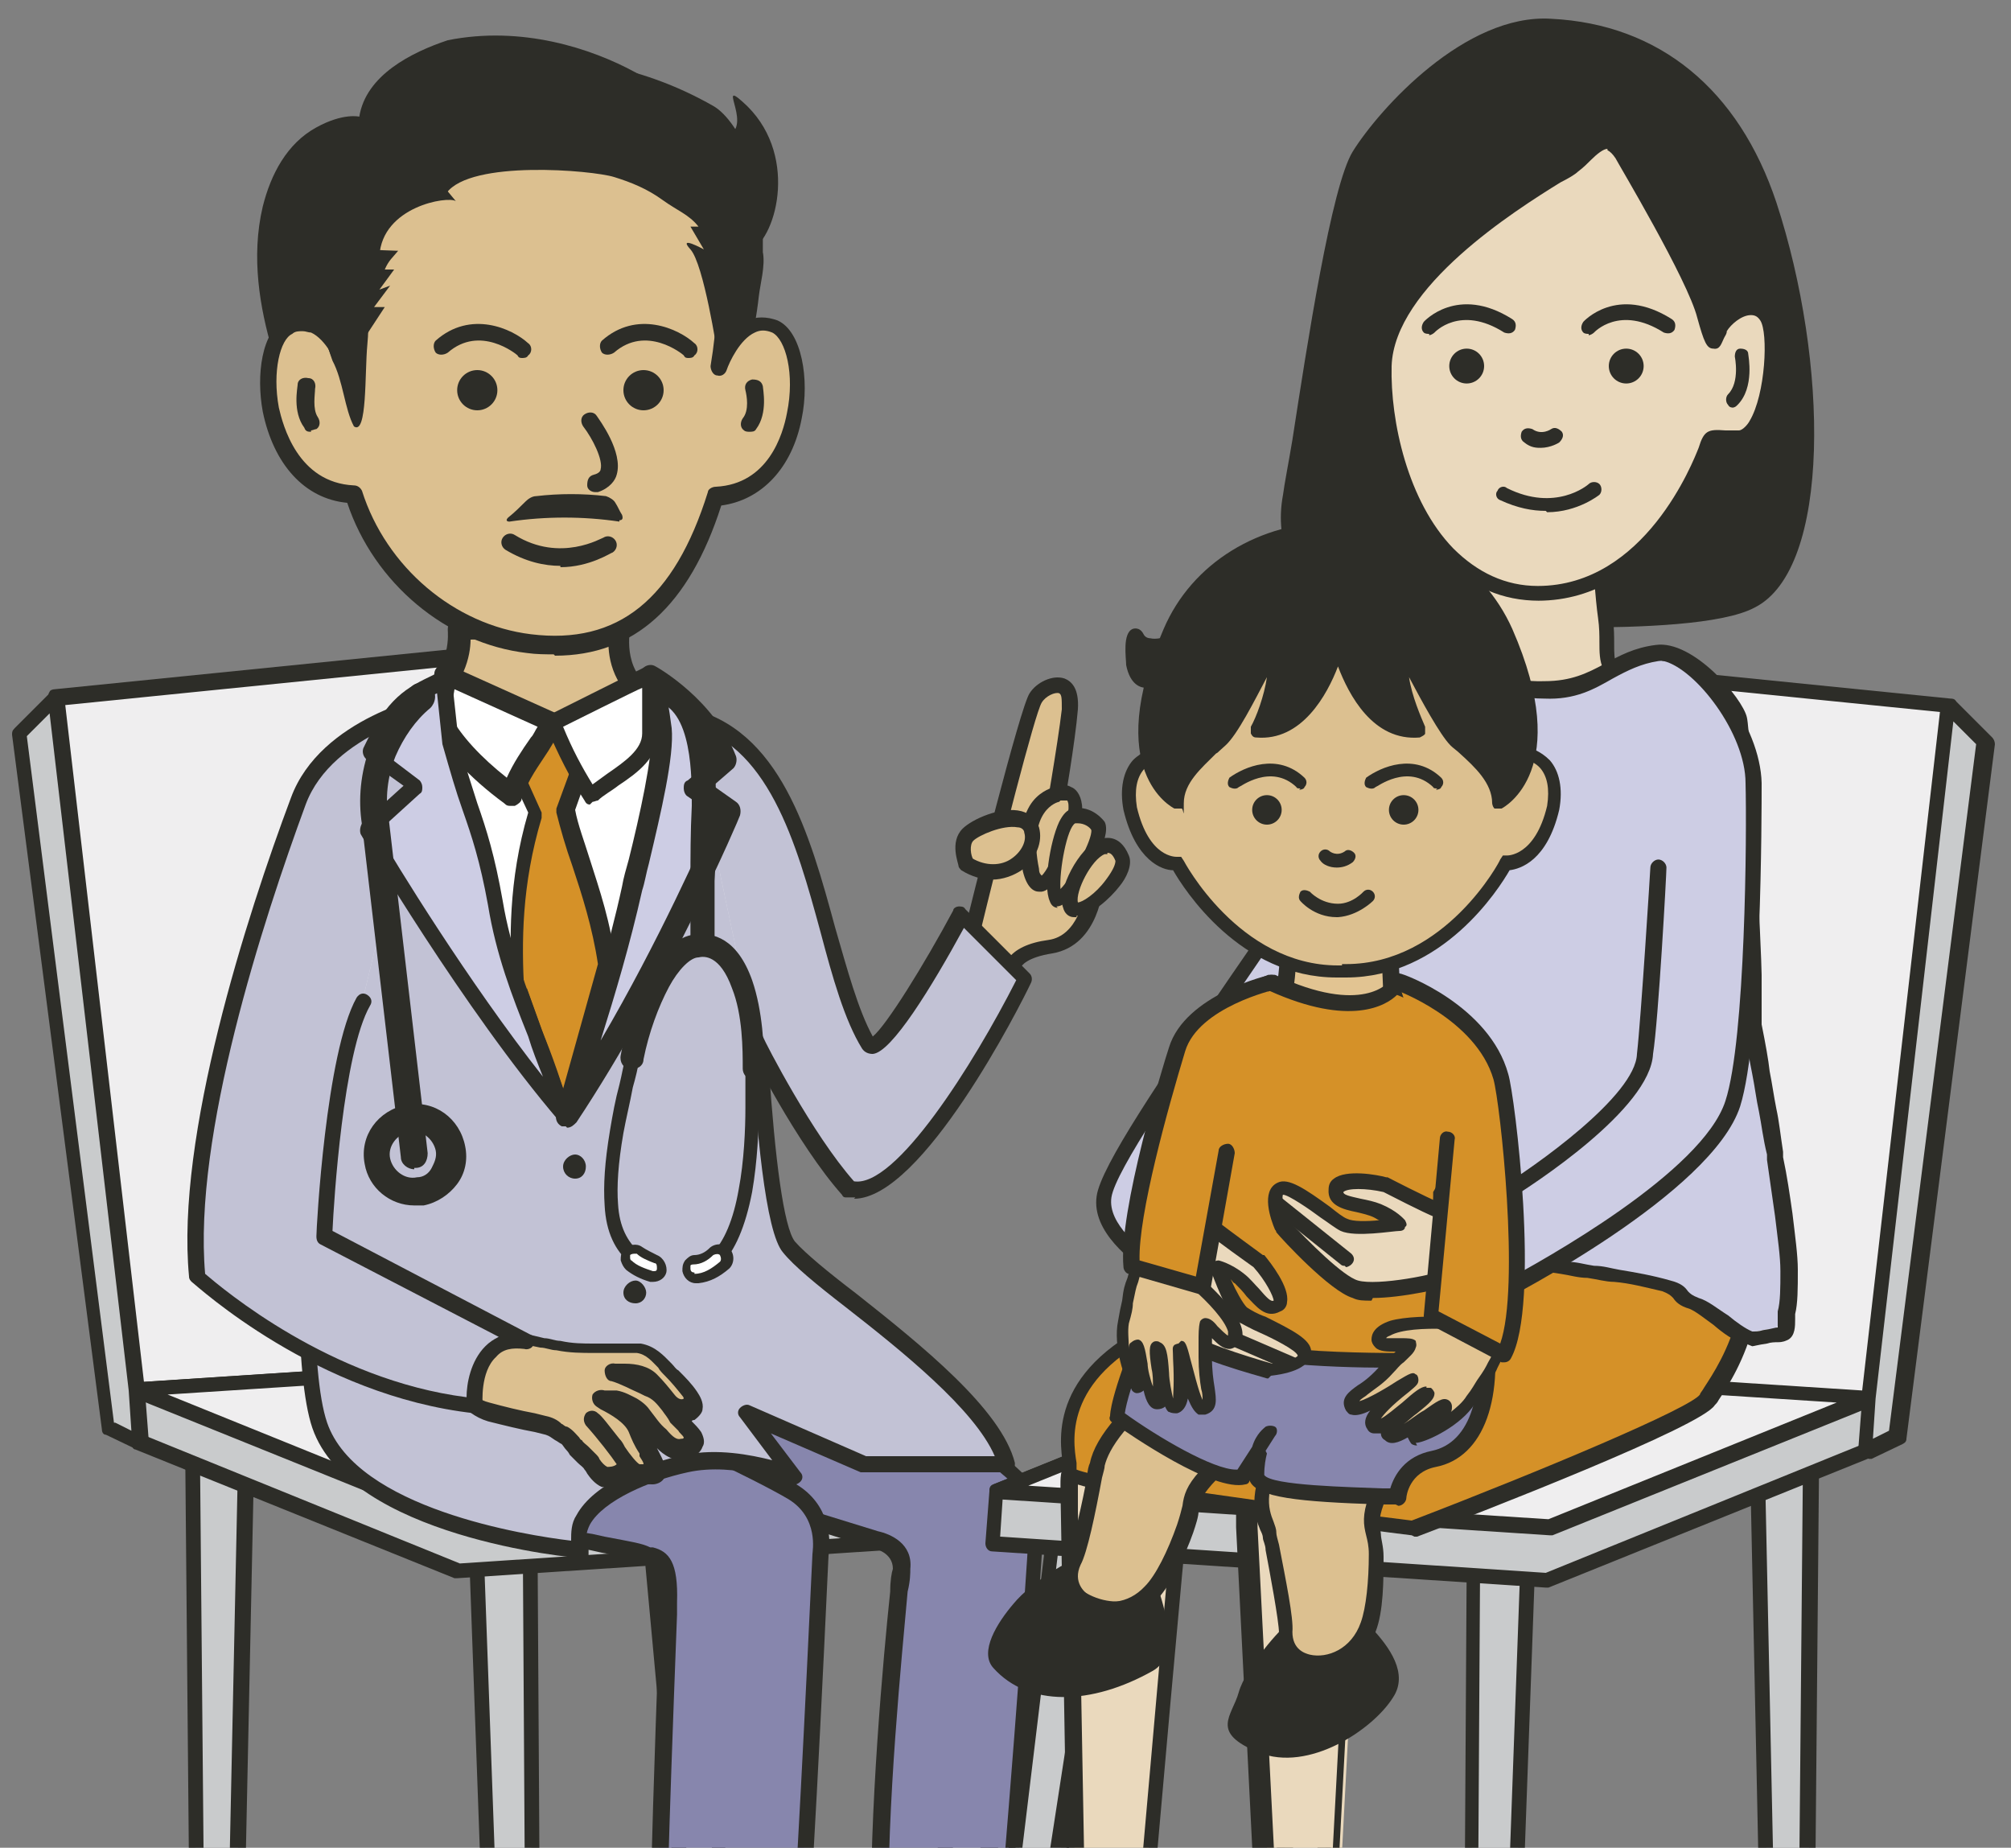 <?xml version="1.0" encoding="UTF-8"?>
<svg id="_レイヤー_1" data-name="レイヤー_1" xmlns="http://www.w3.org/2000/svg" version="1.1" viewBox="0 0 150 137.8">
  <rect x="0" y="0" width="150" height="137.8" fill="#808080" stroke="none"/>
  <!-- Generator: Adobe Illustrator 29.6.1, SVG Export Plug-In . SVG Version: 2.1.1 Build 9)  -->
  <defs>
    <style>
      .st0 {
        fill: #cdcde4;
      }

      .st1 {
        fill: #2d2d28;
      }

      .st2, .st3 {
        fill: #8786ad;
      }

      .st4 {
        fill: #fff;
      }

      .st5 {
        fill: #d59128;
      }

      .st6 {
        fill: #dcc090;
      }

      .st3 {
        fill-opacity: .5;
      }

      .st7 {
        fill: #ead9bd;
      }

      .st8 {
        fill: #c9cbcc;
      }

      .st9 {
        fill: #efeeef;
      }

      .st10 {
        fill: #e2c492;
      }
    </style>
  </defs>
  <g>
    <g>
      <polygon class="st9" points="10.1 103.6 51.4 100.9 38.9 48.5 4.1 52 10.1 103.6"/>
      <path class="st1" d="M10.1,104.2c-.3,0-.5-.2-.5-.5L3.6,52c0-.1,0-.3.1-.4,0-.1.2-.2.4-.2l34.7-3.5c.3,0,.5.2.6.4l12.5,52.4c0,.2,0,.3,0,.5,0,.1-.2.2-.4.2l-41.3,2.7s0,0,0,0ZM4.7,52.5l5.8,50.6,40.2-2.6-12.3-51.3-33.7,3.4Z"/>
    </g>
    <g>
      <g>
        <path class="st8" d="M73.1,146.2c1.1-.1,1.6-1.1,1.4-2.1h0l-3.7-30.6c-.1-1-1.2-1.8-2.3-1.6h0c-1.1.1-1.9,1.1-1.8,2.1h0l4.7,30.5c.1,1,.4,1.8,1.5,1.7h0s0,0,.1,0h0Z"/>
        <path class="st1" d="M72.9,146.8c-1.6,0-1.8-1.6-1.9-2.2l-4.7-30.5c0-.6,0-1.3.5-1.8.4-.5,1.1-.9,1.8-1,1.4-.2,2.7.8,2.9,2.1l3.7,30.6c.1.7,0,1.4-.4,1.9-.3.4-.8.7-1.4.8,0,0-.1,0-.2,0,0,0-.1,0-.2,0ZM68.9,112.4c0,0-.1,0-.2,0-.4,0-.8.3-1,.6-.2.3-.3.6-.3.9l4.7,30.5c.2,1.2.5,1.2.9,1.2,0,0,0,0,0,0,.3,0,.6-.2.7-.4.2-.3.3-.7.2-1.1l-3.7-30.6c0-.7-.7-1.2-1.5-1.2Z"/>
      </g>
      <g>
        <path class="st8" d="M39.7,149.2l-.2-33.3c0-1-1-1.9-2.1-1.8h0c-1.1,0-2,.9-2,2h0l1.2,33.2c0,1,.5,1.9,1.7,1.9h0c1.1,0,1.3-.9,1.3-1.9h0Z"/>
        <path class="st1" d="M38.3,151.7c-.6,0-1.1-.2-1.4-.5-.5-.4-.7-1.1-.7-1.9l-1.2-33.2c0-1.3,1.1-2.5,2.5-2.5.7,0,1.4.2,1.9.7.5.4.7,1,.7,1.7l.2,33.3c0,1.6-.6,2.4-1.8,2.5h0s0,0,0,0ZM37.6,114.7h0c-.8,0-1.5.7-1.5,1.4l1.2,33.2c0,.5.1.9.4,1.1.2.2.4.3.7.2.5,0,.9-.2.8-1.4h0s-.2-33.3-.2-33.3c0-.3-.2-.6-.4-.9-.3-.3-.7-.4-1.1-.4Z"/>
      </g>
      <g>
        <path class="st8" d="M52.1,139.7c1.1,0,1.7-1,1.6-2h0l-2-33.7c0-1-1-1.8-2.2-1.7h0c-1.1,0-2,1-1.9,2h0l3.1,33.6c0,1,.3,1.9,1.4,1.8h0Z"/>
        <path class="st1" d="M51.9,140.3c-1.7,0-1.8-1.7-1.8-2.3l-3.1-33.6c0-.6.2-1.2.6-1.7.5-.5,1.1-.8,1.8-.9.7,0,1.4.2,1.9.6.5.4.8,1,.8,1.6l2,33.7c0,.7-.1,1.4-.6,1.9-.4.4-.9.7-1.5.7,0,0,0,0,0,0,0,0-.1,0-.2,0ZM49.6,102.9s0,0-.1,0c-.4,0-.8.2-1.1.5-.2.3-.3.6-.3.9l3.1,33.6c0,1.3.4,1.3.8,1.3,0,0,0,0,0,0h0c.3,0,.6-.1.8-.4.2-.3.3-.6.3-1.1l-2-33.7c0-.3-.2-.6-.4-.9-.3-.2-.6-.4-1-.4Z"/>
      </g>
      <g>
        <path class="st8" d="M17.7,139.9l.7-33.2c0-1-.9-1.9-2-1.9h0c-1.1,0-2,.8-2.1,1.9h0l.3,33.1c0,1,.2,1.9,1.3,1.9h0s0,0,.1,0h0c1.1,0,1.5-.9,1.6-1.9h0Z"/>
        <path class="st1" d="M16,142.3c-.5,0-1-.2-1.3-.5-.5-.5-.6-1.4-.6-2l-.3-33.1c0-1.4,1.2-2.4,2.6-2.4h0c.7,0,1.4.3,1.9.8.4.5.7,1.1.7,1.7l-.7,33.2c0,1.4-.8,2.3-2.1,2.4,0,0-.1,0-.2,0ZM16.4,105.4c-.8,0-1.5.6-1.5,1.4l.3,33.1c0,.6,0,1,.3,1.2,0,0,.2.2.5.2h.1c.9,0,1-.8,1-1.3h0s.7-33.2.7-33.2c0-.3-.1-.6-.4-.9-.3-.3-.7-.4-1.1-.4h0Z"/>
      </g>
      <g>
        <polygon class="st8" points="75.5 114.4 34.1 117.2 10.4 107.5 10.1 103.6 51.4 100.9 75.2 110.5 75.5 114.4"/>
        <path class="st1" d="M34.1,117.7c0,0-.1,0-.2,0l-23.8-9.6c-.2,0-.3-.3-.3-.5l-.3-3.9c0-.3.2-.6.5-.6l41.3-2.7c0,0,.2,0,.2,0l23.8,9.6c.2,0,.3.3.3.5l.3,3.9c0,.3-.2.6-.5.6l-41.3,2.7s0,0,0,0ZM10.9,107.1l23.4,9.5,40.7-2.7-.2-3-23.4-9.5-40.7,2.7.2,3Z"/>
      </g>
      <g>
        <polygon class="st9" points="33.9 113.2 75.2 110.5 51.4 100.9 10.1 103.6 33.9 113.2"/>
        <path class="st1" d="M33.9,113.8c0,0-.1,0-.2,0l-23.8-9.6c-.2,0-.4-.3-.3-.6s.3-.4.5-.5l41.3-2.7c0,0,.2,0,.2,0l23.8,9.6c.2,0,.4.3.3.6s-.3.4-.5.5l-41.3,2.7s0,0,0,0ZM12.5,104l21.5,8.7,38.8-2.5-21.5-8.7-38.8,2.5Z"/>
      </g>
    </g>
    <g>
      <polygon class="st8" points="10.1 103.6 4.1 52 1.4 54.7 8.1 106.4 10.4 107.5 10.1 103.6"/>
      <path class="st1" d="M10.4,108.1c0,0-.2,0-.2,0l-2.3-1.1c-.2,0-.3-.2-.3-.4L.9,54.8c0-.2,0-.3.2-.5l2.7-2.7c.1-.1.4-.2.6-.1.2,0,.3.2.4.5l6,51.6s0,0,0,0l.3,3.9c0,.2,0,.4-.2.5,0,0-.2,0-.3,0ZM8.6,106.1l1.2.6-.2-3L3.7,53.2l-1.7,1.7,6.5,51.2Z"/>
    </g>
  </g>
  <g>
    <path class="st6" d="M56.6,60.8c-1.6-3.6-5.7-7-8.4-8.8-2.7-1.8-2-5.3-2-5.3l-12,.2s.3,3.3-2.4,5.1c-2.7,1.8-6.2,4.6-7.8,8.3"/>
    <path class="st1" d="M56.6,61.6c-.3,0-.6-.2-.7-.5-1.8-4-6.7-7.5-8.1-8.5-2.2-1.5-2.5-3.8-2.4-5.1l-10.3.2c0,1.2-.5,3.5-2.7,5-3.7,2.5-6.3,5.2-7.5,7.9-.2.4-.6.6-1.1.4-.4-.2-.6-.6-.4-1.1,1.3-3,4-5.9,8-8.6,2.3-1.5,2-4.2,2-4.3,0-.2,0-.4.2-.6.1-.2.4-.3.6-.3l12-.2c.3,0,.5.1.6.3.2.2.2.4.2.7,0,.1-.6,3,1.6,4.4,1.6,1,6.8,4.8,8.7,9.2.2.4,0,.9-.4,1.1-.1,0-.2,0-.3,0Z"/>
  </g>
  <g>
    <path class="st1" d="M66.6,142.5s-2.2,3.9-.6,6.3c1.7,2.4,12.8,4.8,19.2,4.4,3.3-.2,2.6-2.6.6-3.2-2.1-.5-10-4.6-11.2-5-1.1-.4-.8-2.2-.8-2.2l-7.3-.3Z"/>
    <path class="st1" d="M83.7,154.2c-6.3,0-16.5-2-18.5-4.8-2-2.8.4-7.1.5-7.3l.3-.5,8.9.4-.2,1c0,.4,0,1.1.3,1.2.4.1,1.3.6,2.8,1.3,2.6,1.2,6.9,3.3,8.3,3.7,1.5.4,2.6,1.6,2.4,2.8,0,.5-.4,2-3.2,2.2-.5,0-1,0-1.6,0ZM67.1,143.5c-.6,1.2-1.3,3.5-.4,4.8,1.3,1.9,11.8,4.4,18.4,4,1.1,0,1.4-.4,1.4-.5,0-.2-.3-.6-1.1-.8-1.5-.4-5.6-2.4-8.6-3.8-1.3-.6-2.3-1.1-2.7-1.3-1-.4-1.4-1.3-1.4-2.2l-5.7-.3Z"/>
  </g>
  <g>
    <path class="st2" d="M55.7,112l9.5,2.9s2.1.3,2,2.2c-.1,1.9-1.8,17.1-1.5,26.6,0,0,5.7,2.5,9.3.5,0,0,2.5-30,2.4-31.9s-15.5-12.6-18.5-12.7"/>
    <path class="st1" d="M71.6,145.6c-3.1,0-6-1.3-6.2-1.3l-.4-.2v-.4c-.2-8.1.9-20.3,1.4-25,0-.8.1-1.4.2-1.7,0-1.2-1.3-1.5-1.4-1.5h0s-9.5-3-9.5-3l.4-1.2,9.4,2.9c.9.2,2.6.9,2.4,2.8,0,.3,0,.9-.2,1.7-.4,4.5-1.6,16.4-1.4,24.4,1.2.5,5.3,1.9,8.2.6.9-10.4,2.4-30,2.3-31.5-.6-2.3-15.9-12.1-18-12.2v-1.2c2.4,0,9.4,4.8,10.7,5.8,2.5,1.7,8.3,5.9,8.4,7.5.1,2-2.3,30.8-2.4,32v.3s-.3.2-.3.2c-1.1.6-2.4.8-3.7.8Z"/>
  </g>
  <g>
    <path class="st1" d="M50.7,144.4s-2.2,3.9-.6,6.3c1.7,2.4,12.8,4.8,19.2,4.4,3.3-.2,2.6-2.6.6-3.2s-10-4.6-11.2-5c-1.1-.4-.8-2.2-.8-2.2l-7.3-.3Z"/>
    <path class="st1" d="M67.8,156c-6.3,0-16.5-2-18.5-4.8-2-2.8.4-7.1.5-7.3l.3-.5,8.9.4-.2,1c0,.4,0,1.1.3,1.2.4.1,1.3.6,2.8,1.3,2.6,1.2,6.9,3.3,8.3,3.7,1.5.4,2.6,1.6,2.4,2.8,0,.5-.4,2-3.2,2.2-.5,0-1,0-1.6,0ZM51.2,145.3c-.6,1.2-1.3,3.5-.4,4.8,1.3,1.9,11.8,4.4,18.4,4,1.1,0,1.4-.4,1.4-.5,0-.2-.3-.6-1.1-.8-1.5-.4-5.6-2.4-8.6-3.8-1.3-.6-2.3-1.1-2.7-1.3-1-.4-1.4-1.3-1.4-2.2l-5.7-.3Z"/>
  </g>
  <g>
    <path class="st2" d="M26.1,107.6s2.9,5.4,18,7.6c2.6.5,3.5.6,4,.9s1.8-.1,1.7,3.6-1,25.2-.7,25.7,10,.9,10.3.3,1.7-29.6,1.7-29.6c0,0,.7-3.1-2.1-4.7s-10.5-5.1-10.5-5.1"/>
    <path class="st1" d="M56.3,146.6c-2.7,0-7.3-.1-7.7-.9-.1-.3-.3-.7.6-25.2v-.9c.1-2.6-.4-2.7-.9-2.9-.2,0-.3,0-.5-.2-.4-.2-1.1-.4-2.9-.7l-.9-.2c-15.2-2.2-18.3-7.7-18.4-7.9l1.1-.6c0,0,3.1,5.2,17.5,7.3l.9.2c2.1.4,2.8.5,3.4.8,0,0,.1,0,.2,0,1.2.3,1.9,1.1,1.8,4.1v.9c-.7,18.4-.8,23.3-.7,24.4,1.4.4,7.8.6,9.2.3.3-2.4,1.1-18.5,1.6-29.2h0c0-.2.5-2.7-1.8-4.1-2.7-1.6-10.3-5.1-10.4-5.1l.5-1.1c.3.1,7.7,3.5,10.5,5.1,2.5,1.5,2.6,4.1,2.4,5.3-.9,19.4-1.5,29.4-1.7,29.8-.2.3-.3.6-3.7.6ZM59.1,145.2h0ZM49.5,144.9"/>
  </g>
  <g>
    <path class="st4" d="M56.1,59.3s.2,30.6,2.7,33.6c2.5,2.9,14.9,10.8,16.2,16.3,0,0-1.7,0-4.2,0s-6.4,0-6.4,0l-8.8-3.8,3.6,4.7s-4.2-1.8-8.1-1-9.1,3.3-7.8,6.5c0,0-16.8-1.5-19.6-9.3-2.7-7.8,1-43.2,1-43.2"/>
    <path class="st3" d="M56.1,59.3s.2,30.6,2.7,33.6c2.5,2.9,14.9,10.8,16.2,16.3,0,0-1.7,0-4.2,0s-6.4,0-6.4,0l-8.8-3.8,3.6,4.7s-4.2-1.8-8.1-1-9.1,3.3-7.8,6.5c0,0-16.8-1.5-19.6-9.3-2.7-7.8,1-43.2,1-43.2"/>
    <path class="st1" d="M43.4,116.2s0,0,0,0c-.7,0-17.3-1.6-20.1-9.7-2.7-7.9.8-42,.9-43.5,0-.3.3-.6.7-.5.3,0,.6.3.5.7,0,.4-3.6,35.3-1,42.9,2.2,6.4,14.8,8.4,18.2,8.8,0-.6,0-1.3.4-1.9,1.3-2.4,5.2-3.9,8.1-4.5,2.4-.5,4.9,0,6.5.4l-2.4-3.2c-.2-.2-.2-.5,0-.7.2-.2.5-.3.7-.2l8.7,3.8c.7,0,4,0,6.3,0s2.6,0,3.3,0c-1.5-3.5-7-7.9-11.1-11.1-2.2-1.7-3.9-3.1-4.7-4.1-2.6-3-2.9-30.8-2.9-34,0-.3.3-.6.6-.6,0,0,0,0,0,0,.3,0,.6.3.6.6,0,12.2.9,31.1,2.6,33.2.8.9,2.5,2.3,4.6,3.9,4.8,3.8,10.8,8.6,11.8,12.6,0,.2,0,.4-.1.5-.1.1-.3.2-.5.2,0,0-1.7,0-4.2,0s-6.3,0-6.4,0c0,0-.2,0-.3,0l-6.7-2.9,2.2,2.9c.2.2.2.5,0,.7-.2.2-.5.3-.7.2,0,0-4.1-1.7-7.7-.9-2.8.6-6.3,2.1-7.3,3.9-.3.6-.4,1.2-.1,1.8,0,.2,0,.4,0,.6-.1.2-.3.2-.5.2Z"/>
  </g>
  <g>
    <g>
      <polygon class="st9" points="139.4 104.3 98 101.6 110.6 49.2 145.3 52.6 139.4 104.3"/>
      <path class="st1" d="M139.4,104.8s0,0,0,0l-41.3-2.7c-.2,0-.3,0-.4-.2,0-.1-.1-.3,0-.5l12.5-52.4c0-.3.3-.4.6-.4l34.7,3.5c.1,0,.3,0,.4.2,0,.1.1.3.1.4l-6,51.6c0,.3-.3.5-.5.5ZM98.7,101.1l40.2,2.6,5.8-50.6-33.7-3.4-12.3,51.3Z"/>
    </g>
    <g>
      <g>
        <path class="st8" d="M76.3,146.9c-1.1-.1-1.6-1.1-1.4-2.1h0l3.7-30.6c.1-1,1.2-1.8,2.3-1.6h0c1.1.1,1.9,1.1,1.8,2.1h0l-4.7,30.5c-.1,1-.4,1.8-1.5,1.7h0s0,0-.1,0h0Z"/>
        <path class="st1" d="M76.6,147.4c0,0-.1,0-.2,0,0,0-.1,0-.2,0-.6,0-1.1-.3-1.4-.8-.4-.5-.5-1.2-.4-1.9l3.7-30.6c.2-1.3,1.5-2.3,2.9-2.1.7,0,1.3.4,1.8,1,.4.5.6,1.1.5,1.7l-4.7,30.5c0,.6-.3,2.2-1.9,2.2ZM80.6,113.1c-.7,0-1.4.5-1.5,1.2l-3.7,30.6c0,.5,0,.9.2,1.1.2.2.4.3.7.4,0,0,0,0,0,0h0c.4,0,.7,0,.9-1.2l4.7-30.5c0-.3,0-.6-.3-.9-.2-.3-.6-.5-1-.6,0,0-.1,0-.2,0Z"/>
      </g>
      <g>
        <path class="st8" d="M109.7,149.9l.2-33.3c0-1,1-1.9,2.1-1.8h0c1.1,0,2,.9,2,2h0l-1.2,33.2c0,1-.5,1.9-1.7,1.9h0c-1.1,0-1.3-.9-1.3-1.9h0Z"/>
        <path class="st1" d="M111.1,152.4s0,0,0,0h-.1c-1.2,0-1.8-.9-1.8-2.5l.2-33.2c0-.6.3-1.2.7-1.7.5-.5,1.2-.7,1.9-.7,1.4,0,2.6,1.2,2.5,2.5l-1.2,33.2c0,.8-.3,1.4-.7,1.9-.4.4-.9.5-1.4.5ZM111.9,115.4c-.4,0-.8.1-1.1.4-.3.2-.4.6-.4.9l-.2,33.2h0c0,1.2.4,1.3.8,1.4.4,0,.6,0,.8-.2.2-.2.4-.6.4-1.1l1.2-33.2c0-.7-.6-1.4-1.5-1.4h0ZM109.7,149.9h0,0Z"/>
      </g>
      <g>
        <path class="st8" d="M97.4,140.4c-1.1,0-1.7-1-1.6-2h0l2-33.7c0-1,1-1.8,2.2-1.7h0c1.1,0,2,1,1.9,2h0l-3.1,33.6c0,1-.3,1.9-1.4,1.8h0Z"/>
        <path class="st1" d="M97.5,141c0,0-.1,0-.2,0,0,0,0,0,0,0-.6,0-1.2-.3-1.5-.7-.4-.5-.6-1.1-.6-1.9l2-33.7c0-.6.3-1.2.8-1.6.5-.5,1.2-.7,1.9-.6.7,0,1.4.4,1.8.9.4.5.6,1.1.6,1.7l-3.1,33.6c0,.6-.2,2.3-1.8,2.3ZM97.4,139.9c.5,0,.8,0,.8-1.3l3.1-33.6c0-.3,0-.7-.3-.9-.3-.3-.7-.5-1.1-.5-.4,0-.8.1-1.1.4-.3.2-.4.5-.4.9l-2,33.7c0,.4,0,.8.3,1.1.2.2.5.3.8.4,0,0,0,0,0,0h0Z"/>
      </g>
      <g>
        <path class="st8" d="M131.8,140.6l-.7-33.2c0-1,.9-1.9,2-1.9h0c1.1,0,2,.8,2.1,1.9h0l-.3,33.1c0,1-.2,1.9-1.3,1.9h0s0,0-.1,0h0c-1.1,0-1.5-.9-1.6-1.9h0Z"/>
        <path class="st1" d="M133.5,143c0,0-.1,0-.2,0-1.3,0-2.1-1-2.1-2.4l-.7-33.2c0-.6.2-1.2.7-1.7.5-.5,1.2-.8,1.9-.8h0c1.4,0,2.6,1.1,2.6,2.4l-.3,33.2c0,.6,0,1.4-.6,2-.3.3-.8.5-1.3.5ZM133.1,106h0c-.4,0-.8.2-1.1.4-.2.2-.4.6-.4.9l.7,33.2h0c0,.6.2,1.3,1,1.3h.1c.4,0,.5-.1.5-.2.2-.2.3-.6.3-1.2l.3-33.2c0-.7-.7-1.3-1.5-1.3Z"/>
      </g>
      <g>
        <polygon class="st8" points="74 115.1 115.3 117.8 139.1 108.2 139.4 104.3 98 101.6 74.2 111.2 74 115.1"/>
        <path class="st1" d="M115.3,118.4s0,0,0,0l-41.3-2.7c-.3,0-.5-.3-.5-.6l.3-3.9c0-.2.1-.4.3-.5l23.8-9.6c0,0,.2,0,.2,0l41.3,2.7c.3,0,.5.3.5.6l-.3,3.9c0,.2-.1.4-.3.5l-23.8,9.6c0,0-.1,0-.2,0ZM74.6,114.6l40.7,2.7,23.4-9.5.2-3-40.7-2.7-23.4,9.5-.2,3Z"/>
      </g>
      <g>
        <polygon class="st9" points="115.6 113.9 74.2 111.2 98 101.6 139.4 104.3 115.6 113.9"/>
        <path class="st1" d="M115.6,114.5s0,0,0,0l-41.3-2.7c-.3,0-.5-.2-.5-.5s0-.5.3-.6l23.8-9.6c0,0,.2,0,.2,0l41.3,2.7c.3,0,.5.2.5.5s0,.5-.3.6l-23.8,9.6c0,0-.1,0-.2,0ZM76.7,110.8l38.8,2.5,21.5-8.7-38.8-2.5-21.5,8.7Z"/>
      </g>
    </g>
    <g>
      <polygon class="st8" points="139.4 104.3 145.3 52.6 148 55.4 141.4 107.1 139.1 108.2 139.4 104.3"/>
      <path class="st1" d="M139.1,108.7c-.1,0-.2,0-.3,0-.2-.1-.3-.3-.2-.5l.3-3.9s0,0,0,0l6-51.6c0-.2.2-.4.4-.5.2,0,.4,0,.6.1l2.7,2.7c.1.1.2.3.2.5l-6.6,51.8c0,.2-.1.3-.3.4l-2.3,1.1c0,0-.2,0-.2,0ZM139.9,104.3l-.2,3,1.2-.6,6.5-51.2-1.7-1.7-5.8,50.5Z"/>
    </g>
  </g>
  <g>
    <path class="st1" d="M115.6,1.9c2.6.1,12.3.9,16.3,13.3,4,12.4,3.9,26.9-1.4,29.6-5.3,2.7-30.5,1-31.7-.1-1.3-1.1-3.2-3.9-2.5-7.7.7-3.7,3.1-22.2,5.1-25.4,1.9-3.2,8.2-10,14.3-9.7Z"/>
    <path class="st1" d="M117.4,46.7c-1.7,0-3.2,0-4.3,0-5.2-.2-13.7-.7-14.7-1.6-1.7-1.5-3.4-4.5-2.7-8.2.1-.8.4-2.3.7-4.1,1.1-7.1,2.9-18.9,4.5-21.5,2-3.2,8.4-10.3,14.8-9.9,8.1.4,14,5.3,16.8,13.7,3.9,11.9,4.1,27.3-1.6,30.2-2.4,1.3-8.6,1.5-13.3,1.5ZM115.2,2.4c-5.8,0-11.6,6.4-13.4,9.4-1.5,2.4-3.3,14.6-4.3,21.1-.3,1.9-.5,3.4-.7,4.2-.8,4.2,2,6.9,2.4,7.2,1.4.9,25.8,2.8,31.1,0,4.7-2.4,5.2-16.2,1.1-28.9-2.6-7.9-8.2-12.5-15.8-12.9h0c-.1,0-.3,0-.4,0Z"/>
  </g>
  <g>
    <path class="st7" d="M121.8,50.8c-2.6-.5-1.6-2.2-2-4.6-.3-1.8-.5-5.9-.5-5.9l-8.9.3s-.3,4.2-.9,6c-.7,2.1-.3,3.4-2.6,4.8"/>
    <path class="st1" d="M106.9,51.9c-.2,0-.4,0-.5-.3-.2-.3,0-.6.2-.8,1.4-.9,1.6-1.6,1.9-2.9.1-.5.2-1,.4-1.6.6-1.7.9-5.8.9-5.8,0-.3.2-.5.5-.5l8.9-.3c.3,0,.5.2.6.5,0,0,.2,4.1.5,5.9.1.7.1,1.4.1,1.9,0,1.4,0,1.9,1.4,2.2.3,0,.5.3.4.6,0,.3-.3.5-.6.4-2.3-.5-2.3-1.9-2.3-3.3,0-.5,0-1.1-.1-1.8-.2-1.4-.4-4.3-.5-5.5l-7.9.3c0,1.2-.4,4.2-.9,5.6-.2.5-.3,1-.4,1.5-.3,1.3-.6,2.4-2.4,3.6,0,0-.2,0-.3,0Z"/>
  </g>
  <g>
    <path class="st4" d="M124.4,21.7c1.5.5-3.7-1.5-5.8-.2"/>
    <path class="st1" d="M124.7,22.3c0,0-.2,0-.2,0h0s0,0,0,0c0,0-.1,0-.2,0-1-.3-4-1.1-5.3-.3-.3.2-.6,0-.8-.2-.2-.3,0-.6.2-.8,1.6-1,5.1-.2,6.3.2,0,0,.1,0,.2,0h0c.1,0,.2.1.2.1.2.2.2.5,0,.7-.1.2-.3.2-.4.2Z"/>
  </g>
  <g>
    <path class="st4" d="M111.8,21.3s-3.6-1.5-5.6,0"/>
    <path class="st1" d="M106.3,21.9c-.2,0-.3,0-.4-.2-.2-.2-.1-.6.1-.8,2.2-1.7,6-.1,6.1,0,.3.1.4.4.3.7-.1.3-.4.4-.7.3,0,0-3.3-1.4-5,0,0,0-.2.1-.3.1Z"/>
  </g>
  <g>
    <path class="st4" d="M123.6,27s-3.3,1.7-5.5-.3"/>
    <path class="st1" d="M120.7,28.3c-1,0-2.1-.3-3-1.1-.2-.2-.2-.6,0-.8.2-.2.5-.2.8,0,1.9,1.7,4.8.2,4.9.2.3-.1.6,0,.7.2.1.3,0,.6-.2.7,0,0-1.5.8-3.1.8Z"/>
  </g>
  <g>
    <path class="st4" d="M112,27s-2.4,1.3-4.8-.4"/>
    <path class="st1" d="M109.9,28.1c-.9,0-2-.2-3-1-.2-.2-.3-.5-.1-.8.2-.2.5-.3.8-.1,2.1,1.5,4.1.4,4.2.4.3-.1.6,0,.7.2.1.3,0,.6-.2.7,0,0-1,.5-2.3.5Z"/>
  </g>
  <g>
    <path class="st7" d="M80.2,140.6l-.5-27.6v-1.7s0-.2,0-.2h0c0-.1,0-.3,0-.3,0-.3,0-.6,0-1,.1-.6.3-1.1.4-1.6.4-1,.9-1.9,1.6-2.7.3-.4.7-.8,1.2-1.2.2-.2.5-.4.8-.5l.4-.3h.3c0-.1,11.7-6.6,11.7-6.6l2.9-1.6,1.5-.8.4-.2h0s0,0,0,0c.5-.7.4-1.1.4-1.1l.3-.8.5-1.6c.2-.6.7-1.4,1.2-1.9.5-.6,1.2-1,1.9-1.4,1.4-.6,3.1-.7,4.7-.1,1.6.6,2.7,1.8,3.3,3.3.3.7.4,1.5.4,2.3,0,.8-.2,1.7-.5,2.2l-1.6,3.4c-.6,1.1-1.2,1.8-1.8,2.5-.6.7-1.3,1.3-2.1,1.9-.4.3-.8.6-1.4.9-.1,0-.3.1-.4.2-.1,0-.3.2-.4.2l-.4.2-1.5.6-3.1,1.3-12.3,5.1h0s0,0,0,0h0s0,0,0,0c0,0,0,0,0,0,0,0,0,0,0,0,0,0-.1,0-.2.1,0,0,0,0,0,0,0,0,0,0,0-.1,0,0,0,0,0,0h0c0,.1,0,.3,0,.3v1.7c-.1,0-2.5,27.5-2.5,27.5l.7,3,.3,1.4c.2.8-1.7,1.8-2.9,5l-2.6,1.3-5.8.7v-3.9c.7-.8,4.7-5.6,4.9-7.8"/>
    <path class="st1" d="M75.3,152.8c-.1,0-.3,0-.4-.2-.1-.1-.2-.3-.2-.5v-3.9c0-.1.1-.2.2-.3,0-.1.2-.3.4-.5,1-1.3,4.1-5.2,4.3-6.9l-.5-29.5v-.3c0-.3,0-.7.1-1,.1-.6.3-1.2.5-1.8.4-1.1,1-2,1.7-2.8.4-.5.8-.9,1.3-1.3.3-.2.6-.4.8-.6l.7-.4,16.4-9c.2-.3.2-.6.2-.6,0-.1,0-.2,0-.3l.8-2.4c.2-.7.8-1.5,1.3-2.1.6-.6,1.3-1.1,2.1-1.5,1.6-.7,3.5-.8,5.1-.1,1.7.7,3,2,3.6,3.6.3.8.5,1.7.5,2.5,0,.8-.2,1.8-.5,2.5l-1.6,3.4c-.7,1.2-1.3,2.1-1.9,2.7-.7.7-1.3,1.4-2.2,2-.4.3-.9.6-1.4.9-.1,0-.3.1-.4.2-.3.1-.4.2-.4.2l-17.2,7.1v1.3c-.1,0-2.5,27.4-2.5,27.4l.7,2.9.3,1.5c.1.6-.3,1.1-.8,1.8-.6.8-1.5,1.8-2.1,3.5,0,.1-.2.3-.3.3l-2.6,1.3c0,0-.1,0-.2,0l-5.8.7s0,0,0,0ZM75.9,148.6v3c0,0,5-.6,5-.6l2.3-1.1c.7-1.8,1.6-2.9,2.2-3.6.2-.3.6-.7.6-.8l-.3-1.4-.7-3c0,0,0-.1,0-.2l2.6-29.5c0-.3.3-.6.6-.6.1,0,.2,0,.3,0,0,0,0,0,0,0l16.9-7s0,0,0,0c0,0,.1,0,.2-.1.1,0,.3-.1.4-.2.5-.3.9-.5,1.3-.8.7-.6,1.4-1.1,2-1.8.5-.6,1.1-1.3,1.7-2.4l1.6-3.4c.2-.4.4-1.2.4-2,0-.7-.1-1.4-.4-2.1-.6-1.4-1.6-2.4-3-3-1.4-.5-2.9-.5-4.2,0-.7.3-1.2.7-1.7,1.2-.5.5-.9,1.3-1.1,1.7l-.8,2.3c0,.3,0,.8-.5,1.4,0,0,0,0-.1.1,0,0,0,0,0,0l-17.1,9.4c-.2.1-.5.3-.7.5-.4.3-.8.7-1.1,1.1-.6.8-1.1,1.6-1.5,2.5-.2.5-.3,1-.4,1.5,0,.3,0,.6,0,.9v.2s0,1.9,0,1.9l.5,27.6s0,0,0,0c-.2,1.8-2.5,5-4.6,7.6-.1.1-.2.3-.3.4ZM87.9,111h0Z"/>
  </g>
  <g>
    <path class="st7" d="M129.9,93c-.6-1.4-1.8-2.6-3.4-3.2-1.6-.6-3.3-.4-4.7.3-.7.3-1.3.8-1.8,1.4-.5.6-1,1.4-1.1,2l-.5,1.6v.4c-.1,0-.1,0-.1,0h0s0,0,0,0h0s0,0,0,0c0,0,0,0,0,.1h0c0,.2,0,.2,0,.2h0s0,0,0,0h-.2c0,.1-.7.5-.7.5l-1.5.8-3,1.5-11.9,6-3,1.5s-.5.2-.7.4c-.3.2-.5.3-.8.5-.5.4-.9.8-1.2,1.2-.7.8-1.2,1.7-1.6,2.8-.2.5-.3,1.1-.4,1.7,0,.3,0,.6,0,1v.4s1.3,25.5,1.3,25.5c-.1.5-.2,1-.2,1.4,0,.3,0,.7-.1,1,0,0-3.9,6.6-4.5,7.4l.5,3.1,4.7.2,5.2-6.3c-.3-.4,1.4-1.5,1.2-2.2l-.4-1.4c-.4-1.1-1-2.8-1-2.8l1.1-20.9.2-3.3v-1.7c0,0,.1-.4.1-.4,0,0,0,.1,0,.1,0,0,0,0,0,0,0,0,.1,0,.1,0,0,0,0,0,0,0,0,0,0,0,0,0,0,0-.2.1,0,0l3.1-1.2,12.5-4.7,3.1-1.2,1.6-.6.8-.3h.4c.2-.2.6-.4.8-.5,1.1-.6,1.9-1.2,2.6-1.8.7-.7,1.3-1.4,1.9-2.2.3-.4.6-1,.9-1.6l.5-1.1.6-1.5c.2-.5.4-1.4.4-2.2,0-.8-.2-1.6-.5-2.3Z"/>
    <path class="st1" d="M94.7,153.5s0,0,0,0l-4.7-.2c-.3,0-.5-.2-.6-.5l-.5-3.1c0-.1,0-.3,0-.4.5-.8,3.8-6.4,4.4-7.3,0-.3,0-.6,0-.9,0-.4.1-.9.2-1.4l-1.3-25.8c0-.4,0-.8,0-1.1,0-.6.2-1.2.4-1.8.4-1.1.9-2.1,1.7-2.9.4-.5.8-.9,1.3-1.3.2-.2.5-.4.8-.6.2-.1.5-.3.7-.4h0s20-10.2,20-10.2c0,0,0,0,0-.1,0,0,0,0,0,0l.6-2.1c.2-.7.7-1.6,1.2-2.2.6-.7,1.2-1.2,2-1.6,1.6-.8,3.4-.9,5.1-.3,1.7.6,3,1.8,3.8,3.5h0c.4.8.5,1.6.6,2.5,0,.8-.1,1.8-.4,2.5l-1.1,2.6c-.3.6-.6,1.2-.9,1.7-.6.9-1.2,1.6-2,2.3-.7.6-1.5,1.3-2.7,1.9-.3.1-.7.3-.9.4l-21.2,7.9-.3,4.6-1.1,20.8c.1.4.6,1.8.9,2.7l.4,1.4c.2.7-.3,1.4-.8,1.9-.1.1-.3.3-.4.4,0,.2,0,.3-.1.5l-5.2,6.3c-.1.1-.3.2-.5.2ZM90.6,152.1l3.9.2,4.9-5.9c0-.4.4-.8.7-1.2.2-.2.5-.6.6-.8l-.4-1.4c-.4-1.1-1-2.8-1-2.8,0,0,0-.1,0-.2l1.4-26.3c0-.3.2-.5.5-.6.2,0,.4,0,.5.2l20.9-7.8c.2,0,.6-.2.8-.4,1.1-.6,1.9-1.2,2.5-1.8.7-.7,1.3-1.4,1.8-2.1.3-.4.6-.9.8-1.5l1.1-2.6c.2-.4.4-1.2.3-2,0-.7-.2-1.4-.5-2.1h0c-.6-1.3-1.7-2.4-3.1-2.9-1.4-.5-2.9-.4-4.2.3-.6.3-1.2.8-1.7,1.3-.5.6-.9,1.3-1,1.7l-.6,2c0,.1,0,.2,0,.3,0,0,0,.1,0,.1h0s0,0,0,0c0,.2-.1.3-.3.4l-20.4,10.3c-.1,0-.4.2-.6.3-.3.2-.5.3-.7.5-.4.3-.8.7-1.1,1.1-.7.8-1.1,1.6-1.5,2.6-.2.5-.3,1-.4,1.6,0,.2,0,.5,0,.9v.4s1.3,25.5,1.3,25.5c0,0,0,0,0,.1,0,.5-.2,1-.2,1.4,0,.3,0,.6,0,1,0,0,0,.2,0,.3-.2.3-3.5,5.9-4.3,7.3l.4,2.4Z"/>
  </g>
  <g>
    <path class="st5" d="M101.7,89.7s-4.9,4.6-14.6,8.8c-9.7,4.2-7.3,10.3-7.4,11.3s25.6,4.1,25.6,4.1c0,0,20.9-8,21.9-9.6,1-1.6,5.6-7.2,2.2-17.4-3.4-10.3-27.7,2.8-27.7,2.8Z"/>
    <path class="st1" d="M105.3,114.5s0,0,0,0c0,0-6.5-.8-12.8-1.7-13.3-1.9-13.3-2.3-13.2-3,0,0,0-.3,0-.5-.3-2-1.1-7.4,7.8-11.2,9.5-4.1,14.4-8.7,14.4-8.7,0,0,0,0,.1,0,.7-.4,17.3-9.2,25-6.2,1.7.7,2.9,1.9,3.5,3.7,3.2,9.7-.5,15.4-1.9,17.5-.1.2-.2.3-.3.4-1,1.6-17.2,7.9-22.2,9.8,0,0-.1,0-.2,0ZM80.3,109.6c1.9.8,16.1,2.7,25,3.8,9.9-3.8,20.8-8.4,21.5-9.4,0-.1.2-.3.3-.5,1.3-2,4.9-7.3,1.8-16.5-.5-1.4-1.4-2.4-2.8-3-7-2.8-22.9,5.5-24,6.1-.6.6-5.4,4.9-14.7,8.9-8.1,3.5-7.4,8.3-7.1,10.1,0,.2,0,.3,0,.4ZM80.3,109.9h0s0,0,0,0Z"/>
  </g>
  <g>
    <path class="st0" d="M108.8,60.7v.3c-.1,0-19.2,28.8-19.2,28.8l-3.4,4.9c0-.2-4.3-2.6-3.9-5.5.4-2.9,9.2-14.9,15.2-24,2.4.8,12.1-6.8,11.2-4.5Z"/>
    <path class="st1" d="M86.3,95.3s0,0,0,0c-.1,0-.3,0-.4-.2,0,0-.1-.1-.3-.2-1.1-.8-4.2-3-3.8-5.7.3-2.2,4.8-8.8,10-16.4,1.8-2.6,3.7-5.4,5.3-7.8.1-.2.4-.3.6-.2,1,.3,4.4-1.7,6.7-3,3.1-1.8,4.1-2.3,4.7-1.8.2.1.4.4.2,1h0v.3c-.1,0-.2,0-.2.1l-19,28.8-3.4,4.9c-.1.1-.3.2-.5.2ZM97.9,65.8c-1.6,2.4-3.4,5-5.1,7.5-4.7,6.9-9.6,14-9.9,16-.3,2,2.3,3.9,3.2,4.6l3-4.4,18.9-28.5c-.7.3-2,1-3,1.6-3.2,1.9-5.7,3.2-7.2,3.1ZM108.8,60.7h0,0Z"/>
  </g>
  <g>
    <path class="st0" d="M100.3,61.7c0,.7-.1,1.4-.1,2.3,0,.9,0,2.1,0,4,0,1.9.1,4.1.3,6.5-.1.7-.4,2.2-.6,4-.3,1.8-.6,3.8-.9,5.6s-1.1,2.7-1.4,3.9c-.2,1.2-.4,2.1-.5,2.7,0,.3.4.9.3,1.1,0,.2.4.4,1.2.6.1,0,.2,0,.3,0,1.5.1,3.1.3,4.6.4,1.5.2,3,.3,4.5.5,1.5.2,2.9.3,4.3.5,1.4.2,2.8.4,4.1.5,1.3.2,2.7.4,3.9.5,1.3.2,2.5.4,3.7.8,1.2.3.9.9,2.1,1.3,1.2.4,2.9,2.1,4.1,2.5,0,0,1.9-.3,1.9-.3.8.2.5-1.1.7-1.7.2-.8.2-1.9.2-3.2s-.2-2.7-.4-4.2c-.2-1.5-.5-3.1-.7-4.6-.2-1.2-.4-2.2-.5-3.2-.2-.9-.3-1.8-.5-2.8-.2-1-.4-2.1-.6-3.6,0-1.3,0-2.5,0-3.7,0-1.2-.8-17.8-1.1-19-.3-1.2-3.7-5.3-6.1-4.9s-4.6,2.9-8.4,2.8c-4.5.1-6.9-2.9-8.5-2.7"/>
    <path class="st1" d="M130.2,100.2c0,0,0,0-.1,0-.8-.2-1.6-.8-2.3-1.4-.7-.5-1.3-1-1.8-1.2-.7-.2-1-.5-1.2-.8-.2-.2-.3-.3-.8-.5-1.3-.3-2.4-.6-3.6-.7-.6,0-1.3-.2-2-.3-.7,0-1.3-.2-2-.3-1.3-.2-2.7-.4-4.1-.5s-2.8-.4-4.3-.5c-1.5-.2-2.9-.3-4.4-.5-1.5-.2-3-.3-4.6-.4,0,0,0,0,0,0h-.3c-1.1-.2-1.4-.5-1.6-.7-.1-.2-.2-.3-.1-.5,0,0,0-.2-.1-.3-.1-.3-.3-.6-.2-.9h0c0-.7.2-1.6.5-2.7.1-.6.3-1.1.6-1.6.3-.7.6-1.4.8-2.3.3-1.8.6-3.9.9-5.6v-.3c.3-1.6.5-3,.6-3.7-.1-2.3-.2-4.4-.2-6.4,0-2,0-3.2,0-4.1,0-.8,0-1.6.1-2.4,0-.3.3-.6.7-.5.3,0,.6.3.5.7,0,.7-.1,1.5-.1,2.3,0,.8,0,2,0,4,0,2,.1,4.2.3,6.5,0,0,0,.1,0,.2-.1.6-.3,2.1-.6,3.7v.3c-.3,1.6-.6,3.7-.9,5.6-.2,1.1-.5,1.9-.9,2.6-.2.5-.4.9-.5,1.4-.2,1.1-.4,1.9-.4,2.5h0c0,.1,0,.3.1.4,0,.2.2.4.2.6.1,0,.3.1.7.2h.3c1.6.2,3.1.3,4.6.5,1.5.2,3,.3,4.5.5,1.5.2,2.9.3,4.3.5s2.8.4,4.1.5c.7,0,1.3.2,2,.3.7,0,1.3.2,1.9.3,1.2.2,2.4.4,3.8.8.8.2,1.1.5,1.3.8.2.2.3.3.8.5.7.2,1.4.8,2.2,1.3.6.5,1.3,1,1.8,1.2.2,0,.5,0,.8-.1.7-.1.9-.2,1.1-.2,0-.2,0-.4,0-.5,0-.2,0-.5,0-.7.2-.7.2-1.8.2-3,0-1.1-.2-2.4-.4-4.1-.2-1.4-.4-2.8-.6-4.2v-.4c-.3-1.2-.4-2.2-.6-3.2-.2-.9-.3-1.8-.5-2.8-.2-1-.4-2.1-.6-3.6,0,0,0,0,0-.1,0-1.2,0-2.4,0-3.8,0-1.2-.8-17.8-1-18.9-.2-1-3.5-4.7-5.4-4.4-1.3.2-2.3.7-3.4,1.3-1.4.8-2.8,1.6-5.1,1.5-2.8,0-4.9-1.1-6.4-1.9-.8-.5-1.5-.8-1.9-.8-.3,0-.6-.2-.7-.5,0-.3.2-.6.5-.7.8-.2,1.7.3,2.7.9,1.5.8,3.2,1.8,5.8,1.7,2,0,3.2-.6,4.5-1.3,1.1-.6,2.2-1.2,3.8-1.4,2.8-.4,6.5,4,6.8,5.4.3,1.2,1.1,17.9,1.1,19.2,0,1.3,0,2.5,0,3.7.3,1.5.5,2.6.6,3.5.2,1,.3,1.8.5,2.8.2.9.3,1.9.5,3.2v.4c.3,1.4.5,2.8.7,4.2.2,1.7.4,3.1.4,4.2,0,1.4,0,2.5-.2,3.3,0,.1,0,.3,0,.4,0,.5,0,1.2-.5,1.5-.2.1-.4.2-.8.2-.2,0-.5,0-.8.1-.7.1-1,.2-1.1.2ZM98,92s0,0,0,0c0,0,0,0,0,0Z"/>
  </g>
  <g>
    <path class="st1" d="M93.6,142.8s-4.5,5.6-.8,6.9c3.2,1.1,5-3.9,7.4-7.4.9-1.4,1.8,2,1.4,2.7s-4.5,10.5-9.8,11.6c-2.5.5-5.7-1.2-4.7-4.5.9-3,4.5-8.2,6.5-9.3Z"/>
    <path class="st1" d="M90.9,157.3c-1.3,0-2.7-.5-3.6-1.5-.9-1-1.2-2.4-.8-3.9.9-3.1,4.6-8.4,6.8-9.6.2-.1.5,0,.7.1.2.2.2.5,0,.7-.7.9-2.5,3.6-2,5.1.1.4.5.7,1,.9,2,.7,3.6-1.9,5.3-4.7.5-.8,1-1.7,1.6-2.5.5-.7,1-.7,1.4-.4.9.6,1.4,2.9.9,3.7,0,0-.1.3-.3.6-1.2,2.5-4.9,10.3-9.9,11.3-.3,0-.7.1-1,.1ZM91.2,146c-1.5,2-3,4.5-3.6,6.3-.3,1.1-.1,2.1.5,2.8.8.9,2.3,1.3,3.6,1,3-.6,6-4.3,9.1-10.7.2-.3.3-.5.3-.6.2-.4-.1-1.7-.4-2.1,0,0,0,0,0,0-.5.8-1,1.6-1.5,2.4-1.8,3-3.7,6.2-6.5,5.2-1.1-.4-1.5-1.1-1.7-1.7-.2-.8,0-1.7.2-2.6ZM100.8,142.5h0Z"/>
  </g>
  <g>
    <path class="st1" d="M79.1,143.2s-4.9,4.4-1.6,6.4c2.8,1.8,5.8-2.7,8.9-5.5,1.2-1.1,1.3,2.3.7,2.9s-6.7,9.2-12.2,9.1c-2.5,0-5.3-2.4-3.6-5.5s5.5-6.8,7.7-7.5Z"/>
    <path class="st1" d="M75,156.7s0,0,0,0c-1.7,0-3.4-1-4.2-2.3-.7-1.2-.6-2.6.1-3.9,1.5-2.6,5.5-7,8.1-7.7.2,0,.5,0,.6.3.1.2,0,.5-.1.7-.8.7-2.7,2.8-2.6,4.3,0,.5.3.9.9,1.3,1.8,1.1,3.9-1.1,6.2-3.4.7-.7,1.4-1.4,2.1-2.1.6-.6,1.2-.4,1.5,0,.7.8.7,3.1,0,3.8,0,0-.2.2-.4.5-1.7,2.2-7,8.8-12.1,8.8ZM76.5,145.4c-1.8,1.6-3.7,3.8-4.7,5.5-.6,1-.6,2-.1,2.9.6,1,1.9,1.8,3.2,1.8,3,0,6.8-2.8,11.3-8.4.2-.3.4-.5.5-.5.2-.3.3-1.7,0-2.2,0,0,0,0,0,0-.7.6-1.4,1.3-2,2-2.4,2.5-5,5.2-7.5,3.6-.8-.5-1.3-1.2-1.4-2.1,0-.9.3-1.8.7-2.6Z"/>
  </g>
  <polygon class="st4" points="47.5 68 41.4 82 31.3 54.6 51.2 54.6 47.5 68"/>
  <path class="st1" d="M54,31.4c1.5-2.9,2.3-6.6,2.6-9.3.1-.9.5-2.3.3-3.3v-2.2c0,0-1.2-3.4-1.2-3.4-1.4-4-5.8-6.4-8.3-7.8-3.3-1.8-8.5-3.5-14-2.4-2.7.9-6.1,2.6-6.6,5.7,0,0-1.2-.3-3.2.8-2.2,1.2-3.4,3.5-4,5.9-.9,3.8-.2,7.6.7,10.7.6,2.1,1.5,3.8,2.9,5.8,3.2-1.5,6.5-4.1,10-4.7v-.4c3-.3,6-.2,8.8-.2s3.8,0,5.5.6l6.5,4.2Z"/>
  <g>
    <path class="st5" d="M40,60.6l-1.6-3.4,2.9-3c.9.7,1.6,1.7,2.1,3l-1.1,3.2c.6,3.1,2.4,6.8,3,11.5l-3.2,11.3-3.4-9.4c-.3-4.3-.2-8.4,1.3-13.2Z"/>
    <path class="st1" d="M42.2,83.8c-.3,0-.5-.2-.6-.4l-3.4-9.4c0,0,0-.1,0-.2-.2-3.6-.3-8.1,1.2-13.2l-1.5-3.2c-.1-.2,0-.5.1-.7l2.9-3c.2-.2.6-.2.8,0,1,.8,1.8,1.9,2.3,3.2,0,.1,0,.3,0,.4l-1.1,3.1c.2,1.1.7,2.4,1.1,3.7.7,2.2,1.6,4.8,1.9,7.7,0,0,0,.2,0,.2l-3.2,11.3c0,.3-.3.4-.6.4,0,0,0,0,0,0ZM39.3,73.7l2.7,7.5,2.6-9.3c-.4-2.7-1.2-5.2-1.9-7.3-.5-1.4-.9-2.8-1.2-4,0-.1,0-.2,0-.3l1.1-3c-.3-.9-.8-1.6-1.4-2.1l-2.2,2.3,1.4,3.1c0,.1,0,.3,0,.4-1.5,5-1.5,9.3-1.3,12.9Z"/>
  </g>
  <path class="st1" d="M42,87c0,.5.4.9.9.9s.8-.4.8-.9c0-.5-.4-.9-.8-.9s-.9.4-.9.9Z"/>
  <path class="st1" d="M46.5,96.4c0,.5.4.8.9.8s.8-.4.8-.8-.4-.9-.8-.9-.9.4-.9.9Z"/>
  <g>
    <path class="st4" d="M41.2,53.9c-1.1,1.9-2.3,3.1-3.1,5.3-2.3-1.7-4.4-3.8-5.3-5.7l.4-3.2,8,3.6Z"/>
    <path class="st1" d="M38.1,60.1c-.2,0-.3,0-.5-.2-2.6-1.9-4.6-4.1-5.6-6,0-.1,0-.3,0-.5l.4-3.2c0-.2.2-.5.4-.6.2-.1.5-.1.7,0l8,3.6c.2,0,.4.3.4.5,0,.2,0,.5,0,.7-.4.6-.7,1.1-1,1.6-.7,1.1-1.5,2.1-2,3.6,0,.2-.3.4-.5.5,0,0-.2,0-.2,0ZM33.6,53.4c.8,1.5,2.3,3.1,4.2,4.6.5-1.1,1.1-2,1.8-3,.2-.2.3-.5.5-.8l-6.2-2.8-.3,1.9Z"/>
  </g>
  <g>
    <path class="st4" d="M41.2,53.9c.8,2,1.6,3.6,2.8,5.5,1.8-1.5,4.4-2.6,4.5-4.7v-4.4c-.1,0-7.3,3.6-7.3,3.6Z"/>
    <path class="st1" d="M44,60s0,0,0,0c-.2,0-.3-.1-.4-.3-1.1-1.7-1.9-3.3-2.9-5.6-.1-.3,0-.6.3-.8l7.2-3.6c.2,0,.4,0,.6,0,.2.1.3.3.3.5v4.4c0,1.9-1.5,3-3,4-.5.4-1.1.7-1.5,1.1-.1,0-.3.1-.4.1ZM42,54.2c.7,1.7,1.4,3,2.2,4.3.4-.3.7-.5,1.1-.8,1.3-.9,2.6-1.8,2.6-3v-3.4c-.1,0-5.9,2.9-5.9,2.9Z"/>
  </g>
  <g>
    <g>
      <g>
        <path class="st6" d="M26.4,36.9c-7-.3-7.6-11.3-4.8-12.5,2.8-1.3,4.2,3.1,4.2,3.1-1.2-7.4,3.4-17.4,9.9-17.4l6.7.5c10.6,0,12.8,7.3,11.2,16.9,0,0,1.5-4.3,4.2-3.1,2.8,1.3,2.5,12.3-4.4,12.7-2.3,7.4-6.4,12-13.9,11-6.2-.8-11.3-5.6-13.1-11.2"/>
        <path class="st1" d="M41.3,48.8c-.6,0-1.3,0-2-.1-6-.7-11.4-5.2-13.4-11.2-3.2-.3-5.5-2.9-6.3-6.8-.5-2.7-.1-6,1.7-6.9.8-.4,1.6-.4,2.3,0,.5.2,1,.6,1.4,1.1,0-4.3,1.7-9,4.3-12,1.9-2.2,4.1-3.3,6.4-3.3l6.7.5c4.3,0,7.6,1.2,9.6,3.6,2.1,2.5,2.9,6.2,2.5,11.1.3-.4.7-.7,1.2-.9.7-.3,1.5-.3,2.3,0,1.8.8,2.4,4.4,1.8,7.3-.7,3.7-3,6.1-6,6.5-2.4,7.5-6.5,11.2-12.4,11.2ZM22.5,24.7c-.2,0-.5,0-.7.2-.9.4-1.5,2.8-1,5.5.3,1.3,1.4,5.6,5.6,5.8.3,0,.5.2.6.4,1.8,5.7,6.9,10,12.6,10.7,6.5.8,10.7-2.6,13.2-10.6,0-.2.3-.4.6-.4,3.9-.2,5-3.9,5.3-5.5.6-2.9-.1-5.5-1.1-6-.5-.2-.9-.2-1.3,0-1.1.5-1.9,2.2-2.1,2.8-.1.3-.4.5-.7.4-.3,0-.5-.4-.5-.7,1-6,.4-10.4-1.9-13-1.8-2.1-4.8-3.2-8.7-3.2l-6.7-.5c-2.4,0-4.3,1.6-5.4,2.9-3,3.5-4.5,9.1-3.8,13.8,0,.3-.1.6-.5.7-.3,0-.6,0-.7-.4-.2-.6-1-2.3-2.1-2.8-.2,0-.4-.1-.6-.1Z"/>
      </g>
      <g>
        <path class="st4" d="M22.8,28.9s-.4,1.7.4,2.6"/>
        <path class="st1" d="M23.2,32.2c-.2,0-.4,0-.5-.3-.9-1.2-.5-3-.5-3.2,0-.4.4-.6.8-.5.4,0,.6.4.5.8,0,.4-.2,1.5.2,2.1.2.3.2.7-.1.9-.1,0-.3.1-.4.1Z"/>
      </g>
    </g>
    <g>
      <path class="st4" d="M56.3,28.9s.4,1.7-.4,2.6"/>
      <path class="st1" d="M55.9,32.2c-.1,0-.3,0-.4-.1-.3-.2-.3-.6-.1-.9.5-.6.3-1.7.2-2.1s.1-.7.5-.8c.4,0,.7.1.8.5,0,.2.4,2-.5,3.2-.1.2-.3.2-.5.2Z"/>
    </g>
  </g>
  <path class="st1" d="M46.2,38.8c.2,0,.3-.1.2-.4-.2-.3-.3-.6-.5-.9-.1-.2-.4-.4-.7-.5-1.7-.2-3.5-.2-5.2,0-.3,0-.6.2-.8.4-.4.4-.8.8-1.3,1.2-.2.2-.1.3.1.3,2.7-.4,5.5-.4,8.2,0Z"/>
  <path class="st1" d="M44.4,36.7c-.3,0-.6-.2-.6-.5,0-.4.1-.7.5-.8.4-.1.5-.3.5-.4.2-.7-.6-2.3-1.3-3.2-.2-.3-.2-.7.1-.9s.7-.2.9.1c.2.3,2,2.7,1.5,4.4-.1.4-.5,1-1.4,1.3,0,0-.1,0-.2,0Z"/>
  <g>
    <path class="st1" d="M51.4,26.7c-.2,0-.3,0-.4-.2-.1-.1-2.8-2.3-5.2-.2-.3.2-.7.2-.9,0-.2-.3-.2-.7,0-.9,2.6-2.3,5.7-.9,6.9.2.3.2.3.7,0,.9-.1.2-.3.2-.5.2Z"/>
    <circle class="st1" cx="48" cy="29.1" r="1.5"/>
    <path class="st1" d="M39,26.7c-.2,0-.3,0-.4-.2-.1-.1-2.8-2.3-5.2-.2-.3.2-.7.2-.9,0-.2-.3-.2-.7,0-.9,2.6-2.3,5.7-.9,6.9.2.3.2.3.7,0,.9-.1.2-.3.2-.5.2Z"/>
    <circle class="st1" cx="35.6" cy="29.1" r="1.5"/>
  </g>
  <path class="st1" d="M41.8,42.2c-1.2,0-2.6-.3-4.1-1.2-.3-.2-.4-.6-.2-.9.2-.3.6-.4.9-.2,3.4,2.1,6.5.2,6.6.2.3-.2.7-.1.9.2.2.3.1.7-.2.9-.1,0-1.7,1.1-3.9,1.1Z"/>
  <path class="st1" d="M37.2,4.3c5.7-.2,10.9.7,16,3.6,2.1,1.2,4.1,6.3,3.5,9.1-.5,2.6-2.3,7.6-2.3,7.6l-.9,1.7s-1-6.6-2-7.7,1,0,1,0l-1-1.7h.6c-.7-.9-1.6-1.2-2.7-2-1.1-.8-2.3-1.3-3.6-1.7-1.6-.5-10.7-1.3-12.5,1.2l-3.4-3.8-4.3.5c.7-.9,2.6-1.6,3.4-2.4l8.2-4.4Z"/>
  <path class="st1" d="M40.8,3.9c3.1,1.4,11.7,6.7,13.2,6.3,2.4-.5-.6-4.4,1.4-2.6,4.2,3.7,2.6,10,.6,11.1l-3.3-7.9s-6.7-2.1-9.8-2.3l-2.2-4.6Z"/>
  <path class="st1" d="M23.7,23.7l3.3-4.2s.7,3.1.4,6.2c-.2,2.1,0,6.8-1,6.1-.7-1.3-.8-3.4-1.6-4.9l-1.1-3.2Z"/>
  <g>
    <path class="st1" d="M29.7,18.7c-.4.5-.7.7-1,1.4h.7s-1.1,1.5-1.1,1.5l.8-.3-1.2,1.6h.8c0,0-1.9,2.9-1.9,2.9l-2,1-2.5-6.7,1.9-1.6,5.4.2Z"/>
    <path class="st1" d="M28.2,8l5.8,7c-.6-.4-5.5.4-5.7,4.1l-6.9-.3,1.6-5.1,5.1-5.7Z"/>
  </g>
  <g>
    <path class="st6" d="M36.3,99.2c.5.2.9.4,1.4.5,1.2.4,2.5.5,3.8.8.9.2,1.7.3,2.6.2.8,0,1.5,0,2.3,0s.8,0,1.1,0c.9.2,1.4.7,2,1.3.6.7,1.3,1.3,1.8,2.1.3.4.5.8,0,1.1-.7.4-1.3,0-1.7-.5-.4-.5-.8-1-1.2-1.5-.6-.6-1.9-.6-2.8-.7,1,.3,1.8.8,2.7,1.2.7.3,1,.8,1.5,1.3.3.3.5.6.7.9.3.4.8.7,1,1.2.3.5,0,.9-.6,1-.8.2-1.4-.4-1.8-.9-.5-.5-.8-1-1.2-1.5-.2-.3-.4-.6-.8-.8-.4-.2-.8-.4-1.3-.5-.3,0-.8,0-1.1-.2,1,.5,2.4,1.2,2.7,2.2.2.6.4,1,.7,1.6.2.4.6.9.7,1.4,0,.3,0,.4-.4.4-.4,0-.8,0-1-.2-.6-.4-2.6-3.4-3.1-3.8.3.3,2.6,3,2.6,3.4,0,.5-1.4.9-1.7.7-.5-.2-.7-.7-1-1.1-.3-.4-.7-.7-1-1.1-.3-.3-.4-.7-.8-.9-.5-.3-.8-.6-1.4-.7-1.4-.3-2.9-.6-4.3-1-.9-.2-1.4-.7-1.9-1.3-.5-.5-1.1-.9-1.8-1.4-.6-.4-1.1-1-1.5-1.5-.5-.7-.6-1.1,0-1.7.6-.7,1.9-2.1,3-1.3.7.4,1.4.8,2.1,1.1Z"/>
    <path class="st1" d="M45.4,110.9c-.2,0-.4,0-.5,0-.5-.2-.9-.7-1.1-1,0,0-.1-.2-.2-.3-.1-.2-.3-.3-.5-.5-.2-.2-.4-.4-.6-.6,0,0-.1-.2-.2-.3-.2-.2-.3-.4-.4-.5-.2-.1-.3-.2-.5-.3-.3-.2-.4-.3-.7-.4l-.8-.2c-1.1-.2-2.3-.5-3.5-.8-1-.3-1.7-.9-2.2-1.5-.4-.4-.9-.7-1.4-1.1l-.3-.2c-.6-.5-1.3-1.1-1.7-1.6-.5-.7-.9-1.5,0-2.5,1.8-2.2,3.1-2,3.9-1.5.6.4,1.3.7,2,1.1h0c.4.2.8.3,1.4.5.8.2,1.7.4,2.5.6.4,0,.8.2,1.2.2.9.2,1.7.2,2.5.2.5,0,1,0,1.5,0,.4,0,.7,0,1.1,0,.3,0,.6,0,.9,0,1.1.2,1.7.9,2.3,1.5.2.2.3.4.5.5.5.5,1,1,1.4,1.6.2.3.5.8.4,1.3,0,.2-.2.5-.6.8,0,0-.2,0-.2.1,0,0,0,0,0,0,.2.2.5.5.7.8.2.4.3.8.1,1.1-.1.3-.4.7-1.1.9-1,.3-1.8-.3-2.3-.8.2.4.5.9.6,1.4,0,.2.1.5-.1.9-.2.3-.6.4-.8.4-.4,0-1,0-1.5-.3,0,0,0,0,0,0-.4.3-1,.5-1.6.5ZM33.4,98.5c-.6,0-1.4.8-1.8,1.3-.3.3-.3.4,0,.9.3.5.9,1,1.4,1.4l.3.2c.5.4,1,.7,1.5,1.2.5.5.9.9,1.7,1.1,1.1.3,2.3.6,3.4.8l.8.2c.5.1.9.3,1.2.6.1,0,.2.2.4.2.4.2.7.6.9.8,0,0,.1.2.2.2.1.2.3.3.5.5.2.2.4.4.6.6,0,0,.2.2.2.3.2.3.4.5.6.6.1,0,.5,0,.7-.2-.4-.6-1.4-1.9-2.3-2.9-.2-.3-.2-.6,0-.9.2-.2.6-.3.9,0,.3.2.8.9,1.6,1.9.2.2.3.4.4.6.4.6.9,1.2,1.1,1.3,0,0,.1,0,.3,0,0-.2-.2-.4-.3-.6v-.2c-.4-.6-.6-1.1-.8-1.6-.3-.7-1.3-1.3-2.1-1.7l-.3-.2s0,0,0,0h0c-.3-.2-.4-.6-.3-.9.2-.3.6-.4.9-.3,0,0,.3,0,.4,0,.2,0,.3,0,.5,0,.6.1,1.1.4,1.5.6.5.3.8.6,1,.9.4.5.7,1,1.2,1.4h0c.5.6.8.8,1.1.7.1,0,.2,0,.2-.1-.1-.2-.3-.3-.4-.5-.2-.2-.4-.4-.6-.6h0c-.2-.4-.4-.6-.6-.9h0c-.4-.5-.7-.9-1.3-1.1l-.4-.2c-.7-.3-1.4-.7-2.1-.9-.3,0-.5-.4-.5-.8,0-.3.4-.6.8-.5.2,0,.5,0,.7,0,.9,0,1.8.2,2.4.8.5.5.9,1,1.3,1.5.3.4.6.4.7.3,0,0,0-.1-.1-.2-.4-.5-.8-1-1.3-1.5-.2-.2-.4-.4-.5-.6-.5-.5-.9-1-1.6-1.1-.1,0-.4,0-.6,0-.5,0-.9,0-1.3,0-.5,0-.9,0-1.3,0-.9,0-1.8,0-2.8-.2-.4,0-.8-.2-1.2-.2-.9-.2-1.7-.3-2.6-.6-.6-.2-1-.3-1.5-.6h0c-.9-.4-1.6-.8-2.2-1.2-.1,0-.2-.1-.4-.1Z"/>
  </g>
  <g>
    <g>
      <g>
        <path class="st7" d="M121,11.3s5.4,9.1,6.2,12.1c.8,3,.8,1.8,1.2.9.5-.9,2.5-2.4,3.5-.8s0,9.2-2.2,9.1c-2.3,0-2.1-.4-2.5.9-.5,1.3-4.2,10.7-12.5,10.7s-11.7-10.3-11.4-16.9c.2-7.3,12.5-13.8,14.1-15,1.6-1.2,2.4-2.8,3.7-1Z"/>
        <path class="st1" d="M114.8,44.8c-2.7,0-5.1-1-7.1-3.1-3.6-3.7-5-9.9-4.9-14.4.2-6.5,9.2-12.2,13.1-14.6.6-.4,1-.6,1.2-.8.3-.3.6-.5.9-.8.7-.6,1.3-1.2,2.1-1.1.5,0,1,.4,1.4,1,0,0,0,0,0,0,.2.4,5.5,9.2,6.2,12.2,0,.3.2.6.2.8,0,0,0,0,0,0,.4-.7,1.5-1.7,2.7-1.8.7,0,1.3.3,1.7.9.9,1.4.4,6.5-.8,8.7-.6,1.1-1.3,1.3-1.8,1.3-.4,0-.8,0-1.1,0-.3,0-.6,0-.7,0,0,0,0,.3-.2.5h0c-.4,1.3-4.2,11.2-13,11.2ZM119.9,11.1c-.3,0-.8.4-1.2.8-.3.3-.6.6-1,.9-.2.2-.7.5-1.3.8-3.4,2.1-12.4,7.8-12.6,13.7-.1,4.1,1.2,10.1,4.6,13.6,1.8,1.8,3.9,2.8,6.3,2.8,8,0,11.6-9.3,12-10.3h0c.4-1.3.7-1.4,2-1.3.3,0,.6,0,1,0,.3,0,.7-.5.8-.7,1.2-2,1.4-6.6.8-7.5-.2-.3-.4-.4-.7-.4-.7,0-1.5.7-1.8,1.2,0,.2-.1.3-.2.5-.2.4-.3.9-.8.8-.5,0-.7-.5-1.2-2.3-.7-2.8-5.9-11.5-6.1-11.9-.2-.3-.4-.5-.6-.6,0,0,0,0,0,0ZM128.3,25h0,0Z"/>
      </g>
      <g>
        <path class="st4" d="M116,32.6s-1,.7-2,0"/>
        <path class="st1" d="M115,33.4c-.4,0-.8,0-1.3-.4-.3-.2-.3-.5-.2-.8.2-.3.5-.3.8-.2.7.5,1.4,0,1.4,0,.3-.2.6,0,.8.2.2.3,0,.6-.2.8,0,0-.6.4-1.4.4Z"/>
      </g>
      <path class="st1" d="M115.3,38.1c-1,0-2.1-.2-3.4-.8-.3-.1-.4-.5-.2-.7.1-.3.5-.4.7-.2,3.6,1.8,6-.2,6.1-.3.2-.2.6-.2.8,0,.2.2.2.6,0,.8,0,0-1.6,1.3-3.9,1.3Z"/>
      <g>
        <path class="st4" d="M129.9,26.6s.5,2.2-.7,3.3"/>
        <path class="st1" d="M129.3,30.4c-.1,0-.3,0-.4-.2-.2-.2-.2-.6,0-.8.9-.9.5-2.8.5-2.8,0-.3.1-.6.4-.6.3,0,.6.1.6.4,0,.1.5,2.5-.8,3.8-.1.1-.2.2-.4.2Z"/>
      </g>
    </g>
    <g>
      <path class="st1" d="M118.5,24.9c-.1,0-.3,0-.4-.1-.2-.2-.2-.5,0-.8,0,0,2.5-2.8,6.6-.2.3.2.3.5.2.8-.2.3-.5.3-.8.2-3.3-2.1-5.2,0-5.2,0-.1.1-.3.2-.4.2Z"/>
      <circle class="st1" cx="121.3" cy="27.3" r="1.3"/>
      <path class="st1" d="M106.6,24.9c-.1,0-.3,0-.4-.1-.2-.2-.2-.5,0-.8,0,0,2.5-2.8,6.6-.2.3.2.3.5.2.8-.2.3-.5.3-.8.2-3.3-2.1-5.2,0-5.2,0-.1.1-.3.2-.4.2Z"/>
      <circle class="st1" cx="109.4" cy="27.3" r="1.3"/>
    </g>
  </g>
  <g>
    <path class="st4" d="M32.4,52.3s-8.2,1.6-10.2,7.4c-2.1,5.7-8.6,24.2-7.5,35.5,0,0,9,8.3,20.7,9.6,0,0-.4-5.2,3.8-4.7l-15.1-7.8s.6-13.5,2.9-17.5"/>
    <path class="st3" d="M32.4,52.3s-8.2,1.6-10.2,7.4c-2.1,5.7-8.6,24.2-7.5,35.5,0,0,9,8.3,20.7,9.6,0,0-.4-5.2,3.8-4.7l-15.1-7.8s.6-13.5,2.9-17.5"/>
    <path class="st1" d="M35.4,105.4s0,0,0,0c-11.8-1.3-20.7-9.5-21.1-9.8-.1-.1-.2-.2-.2-.4-1-10.4,4.3-26.9,7.6-35.7,2.2-6,10.4-7.7,10.7-7.7.3,0,.7.1.7.5s-.1.7-.5.7c0,0-7.8,1.6-9.8,7-3.2,8.7-8.4,24.7-7.5,35,1.3,1.1,9.3,7.9,19.5,9.2,0-1,.3-2.7,1.4-3.8.3-.3.6-.5,1-.7l-13.3-6.9c-.2-.1-.3-.3-.3-.6,0-.6.7-13.7,3-17.8.2-.3.5-.4.8-.2.3.2.4.5.2.8-2,3.5-2.7,14.6-2.8,16.8l14.7,7.7c.3.1.4.4.3.7,0,.3-.4.5-.7.4-.9-.1-1.6,0-2.1.6-1.2,1.1-1,3.5-1,3.5,0,.2,0,.4-.2.5-.1.1-.3.2-.4.2Z"/>
  </g>
  <g>
    <g>
      <path class="st6" d="M75.5,72.4l-3.3-2.2s4.2-17.2,4.9-18.1,2.8-1.8,2.5.8c-.2,2.7-1.3,8.3-1.3,8.3l3.2,4.8s-.2,4.2-3.3,4.6-2.8,1.7-2.8,1.7Z"/>
      <path class="st1" d="M75.6,72.9c-.1,0-.2,0-.3-.1l-3.3-2.2c-.2-.1-.3-.4-.2-.6.7-2.9,4.3-17.3,5-18.3.5-.8,1.7-1.4,2.6-1.1.5.2,1.1.7,1,2.3-.2,2.4-1,7.1-1.2,8.1l3.1,4.6c0,.1.1.2,0,.3,0,.2-.3,4.6-3.8,5.2-1.9.3-2.3.9-2.4,1.1,0,.2,0,.4-.3.5,0,0-.2,0-.3,0ZM72.9,69.9l2.3,1.6h0c.5-.7,1.5-1.2,3-1.4,2.2-.3,2.7-3.2,2.8-3.9l-3.1-4.6c0-.1-.1-.3,0-.4,0,0,1-5.7,1.3-8.3,0-.8,0-1.1-.2-1.2-.3-.1-1,.2-1.3.7-.5.8-3.1,11-4.7,17.6Z"/>
    </g>
    <g>
      <path class="st6" d="M78.8,59.3s-3,.6-2,5.6c.7,3.7,3.4-3.5,3.3-4.9-.2-1.4-1.3-.7-1.3-.7Z"/>
      <path class="st1" d="M77.5,66.5c-.4,0-.9-.3-1.2-1.5-.4-2.1-.2-3.7.5-4.9.6-1,1.5-1.3,1.8-1.4.2-.1.8-.3,1.3,0,.3.1.7.5.8,1.3.2,1.2-1.5,6.3-3,6.5,0,0-.1,0-.2,0ZM79,59.8c-.1,0-2.4.6-1.5,5,0,.3.1.4.2.5.7-.6,2.1-4.3,2-5.2,0-.3-.1-.4-.1-.4,0,0-.2,0-.3,0,0,0-.1,0-.2,0ZM78.8,59.3h0,0Z"/>
    </g>
    <g>
      <path class="st6" d="M81.9,61.7c.5,1-2.8,6.4-3.3,5.3-.5-1.1.2-5.8,1.4-6.1s1.9.8,1.9.8Z"/>
      <path class="st1" d="M78.9,67.7s0,0,0,0c-.3,0-.5-.2-.6-.5-.5-1.1,0-4.4.7-5.9.3-.6.6-.9,1-1,1.5-.3,2.4,1,2.4,1,0,0,0,0,0,0,.6,1.2-1.6,4.4-1.7,4.6-1,1.4-1.5,1.7-1.9,1.7ZM80.4,61.4c0,0-.1,0-.2,0-.6.3-1.2,3.5-1.1,4.9.9-.9,2.4-3.7,2.3-4.4-.1-.2-.5-.5-1-.5Z"/>
    </g>
    <g>
      <path class="st6" d="M83.7,64.1c.5,1.2-3.3,4.9-3.8,3.5s2.5-6.6,3.8-3.5Z"/>
      <path class="st1" d="M80.3,68.4c0,0-.1,0-.2,0-.4,0-.7-.3-.8-.7-.5-1.3,1.2-4.5,2.7-5.1.3-.1,1.5-.5,2.2,1.2h0c.3.7-.2,1.7-.7,2.3-.7.9-2.1,2.2-3.2,2.2ZM82.6,63.7c0,0-.1,0-.2,0-1,.4-2.2,2.8-2,3.6.3,0,1.3-.6,2.1-1.7.6-.8.7-1.2.7-1.4-.2-.5-.4-.6-.6-.6Z"/>
    </g>
    <g>
      <path class="st6" d="M72,64.4s-.6-1.5.1-2.2,4.2-2.1,4.8-.4c.6,1.8-2.1,4.4-4.9,2.5Z"/>
      <path class="st1" d="M74,65.6c-.7,0-1.5-.2-2.3-.7,0,0-.2-.2-.2-.3,0-.2-.7-1.8.3-2.8.7-.7,2.9-1.7,4.4-1.3.7.2,1.1.6,1.3,1.2.3,1.1-.2,2.3-1.3,3.2-.6.4-1.4.7-2.2.7ZM72.5,64c1,.6,2.2.6,3,0,.7-.5,1.1-1.3.9-1.9,0-.2-.2-.4-.5-.4-1.1-.2-2.9.6-3.3,1-.3.3-.2,1.1,0,1.4Z"/>
    </g>
  </g>
  <g>
    <path class="st4" d="M51.2,53.3c9.8,2.2,9.7,18.3,13.6,24.5.9,1.5,6.9-9.7,6.9-9.7l4.8,4.8s-8.4,17.1-13.2,15.7c-3.2-3.6-6.8-10.7-7-11.2"/>
    <path class="st3" d="M51.2,53.3c9.8,2.2,9.7,18.3,13.6,24.5.9,1.5,6.9-9.7,6.9-9.7l4.8,4.8s-8.4,17.1-13.2,15.7c-3.2-3.6-6.8-10.7-7-11.2"/>
    <path class="st1" d="M63.8,89.3c-.2,0-.5,0-.7,0-.1,0-.2,0-.3-.2-3.3-3.7-7-10.9-7.1-11.4-.1-.3,0-.7.4-.8.3-.1.7,0,.8.4.2.5,3.7,7.3,6.8,10.8,3.1.5,8.9-8.7,12.1-15l-3.9-3.9c-2.4,4.4-5.4,9.3-6.8,9.4-.3,0-.6-.1-.8-.4-1.3-2.1-2.2-5.3-3.1-8.7-1.8-6.6-3.9-14.2-10.1-15.5-.3,0-.5-.4-.5-.7s.4-.5.7-.5c6.9,1.5,9.1,9.4,11,16.4.9,3.1,1.7,6.1,2.8,8.1,1-.8,3.8-5.3,6-9.4,0-.2.3-.3.4-.3.2,0,.4,0,.5.2l4.8,4.8c.2.2.2.5.1.7-.8,1.7-8.1,16.1-13.2,16.1Z"/>
  </g>
  <g>
    <path class="st0" d="M47.1,66.2c-1.4,6.2-3.3,11.8-4.9,17,6.9-10.5,12.1-22.8,12.1-22.8l-2.5-1.8,2.3-2c-1.6-4-5.7-6.3-5.7-6.3,0,0,.6,1.4.8,4,.2,2.4-1.3,8.2-2.2,11.8Z"/>
    <path class="st1" d="M42.2,84c-.1,0-.2,0-.3,0-.4-.2-.5-.6-.4-1,.4-1.4.8-2.7,1.3-4.1,1.3-4.1,2.6-8.2,3.6-12.8h0c.1-.6.3-1.3.5-2,.8-3.2,1.8-7.7,1.7-9.6-.2-2.4-.7-3.7-.8-3.8-.1-.3,0-.7.2-.9s.6-.3.9-.1c.2.1,4.4,2.5,6,6.7.1.3,0,.7-.2.9l-1.5,1.3,1.7,1.2c.3.2.4.6.3,1,0,.1-5.3,12.5-12.2,22.9-.2.2-.4.4-.7.4ZM49.8,52.3c.1.6.2,1.2.3,2,.2,2.1-.8,6.3-1.7,10.1-.2.7-.3,1.4-.5,2h0c-.9,4-2,7.7-3.1,11.2,4.4-7.5,7.6-14.8,8.5-16.8l-2-1.4c-.2-.1-.3-.4-.3-.6,0-.2,0-.5.3-.6l1.9-1.6c-.8-1.8-2.2-3.2-3.4-4.2ZM47.1,66.2h0,0Z"/>
  </g>
  <g>
    <path class="st1" d="M52.3,71h0c-.5,0-.8-.4-.8-.8,0-1.1,0-2.6,0-4.3v-.2c0-1.7,0-3.7.1-5.6h0c0-1.9.1-7.4-2.8-7.8-.5,0-.8-.5-.7-1,0-.5.5-.8,1-.7,4.4.7,4.3,7.3,4.3,9.4h0c0,2,0,4-.1,5.7v.2c0,1.7,0,3.2,0,4.3,0,.5-.4.8-.8.8Z"/>
    <path class="st1" d="M47.3,94.3c-.1,0-.2,0-.3-.1-1.1-.9-1.8-2.3-1.9-4.3-.1-1.5,0-3.2.4-5.6.2-1.2.4-2.3.7-3.4.2-.8.3-1.5.5-2.2,0-.3.3-.5.6-.4.3,0,.5.3.4.6-.1.7-.3,1.5-.5,2.2-.2,1.1-.5,2.3-.7,3.4-.4,2.3-.5,4-.4,5.3.1,1.7.7,2.8,1.6,3.6.2.2.3.5,0,.7,0,.1-.2.2-.4.2Z"/>
    <path class="st1" d="M53.5,94.4c-.1,0-.3,0-.4-.2-.2-.2-.2-.5,0-.7.9-.9,1.6-2.5,2-4.8.4-2.1.5-4.5.5-6.1,0-1.7,0-2.9,0-3,0-.3.2-.5.5-.5.3,0,.5.2.5.5,0,0,0,1.3,0,3,0,1.6-.1,4-.5,6.3-.5,2.6-1.3,4.4-2.3,5.4,0,0-.2.1-.3.1Z"/>
    <g>
      <path class="st4" d="M48.7,95.2c0,0-.1,0-.2,0-.6-.2-1.2-.5-1.7-.9-.3-.2-.3-.7-.1-.9.2-.3.7-.3.9-.1.3.3.8.5,1.2.6.4.1.6.5.4.8,0,.3-.4.5-.7.5Z"/>
      <path class="st1" d="M48.7,95.6s0,0,0,0h0c0,0-.2,0-.2,0-.7-.2-1.3-.5-1.8-.9-.2-.2-.3-.4-.4-.7,0-.3,0-.5.2-.8.4-.4,1-.5,1.4-.2.3.2.7.4,1.1.6.5.2.8.8.7,1.3-.1.4-.5.7-1,.7ZM47.3,93.5c0,0-.2,0-.3.1,0,0,0,.2,0,.2,0,0,0,.2.1.2.4.4,1,.6,1.6.8v.4c0,0,0-.4,0-.4.2,0,.3,0,.3-.2,0-.2,0-.4-.2-.4-.5-.2-1-.4-1.3-.7,0,0-.1,0-.2,0Z"/>
    </g>
    <g>
      <path class="st4" d="M51.8,95.4c-.3,0-.6-.3-.6-.6,0-.4.2-.7.6-.8.5,0,.9-.3,1.3-.6.3-.3.7-.2,1,0,.3.3.2.7,0,1-.6.6-1.3.9-2.1,1,0,0,0,0-.1,0Z"/>
      <path class="st1" d="M51.9,95.7s0,0,0,0h0c-.5,0-.9-.4-1-.9,0-.3,0-.5.2-.8.2-.2.4-.4.7-.4.4,0,.8-.2,1.1-.5.4-.4,1.1-.4,1.5,0,.4.4.4,1.1,0,1.5-.7.6-1.4,1-2.3,1.1,0,0,0,0-.1,0ZM51.8,95s0,0,0,0c.7,0,1.3-.4,1.9-.9.1-.1.1-.3,0-.5-.1-.1-.3-.1-.5,0-.4.4-.9.7-1.5.7,0,0-.2,0-.2.1,0,0,0,.2,0,.2,0,.2.1.3.3.3Z"/>
    </g>
    <path class="st1" d="M56.2,80.5h0c-.5,0-.8-.4-.8-.8,0-1.4,0-4-.8-6-.9-2.5-2.1-2.4-2.5-2.3-.6,0-1.5.9-2.2,2.2-.8,1.5-1.5,3.4-1.9,5.4,0,.5-.5.8-1,.7-.5,0-.8-.5-.7-1,.4-2.2,1.2-4.3,2.1-6,1.1-1.8,2.2-2.9,3.4-3,1.4-.2,3.2.3,4.3,3.4.8,2.3.9,5.1.9,6.6,0,.5-.4.8-.8.8Z"/>
  </g>
  <g>
    <path class="st0" d="M33.6,55.3c1.3,5.1,2.4,6.5,3.4,12.1,1.1,6,3.5,10.2,5.2,15.8-7.1-8.4-14.7-21.3-14.7-21.3l3.6-3.3-3.4-2.5c1.9-3.9,3.1-4.3,5.4-5.5l.5,4.7Z"/>
    <path class="st1" d="M42.2,83.8c-.2,0-.3,0-.5-.2-7.1-8.3-14.7-21.2-14.8-21.4-.1-.3,0-.6.1-.8l3.1-2.8-2.8-2c-.2-.2-.3-.5-.2-.8,1.8-3.8,3.2-4.5,5.3-5.5l.4-.2c.2,0,.4,0,.6,0,.2,0,.3.3.3.5l.5,4.6c.5,2,1,3.4,1.4,4.7.7,2,1.3,3.9,1.9,7.3.6,3.6,1.8,6.5,2.9,9.6.8,1.9,1.5,4,2.2,6.2,0,.3,0,.6-.3.7,0,0-.2,0-.3,0ZM28.2,62.1c1.2,2.1,6.7,11.1,12.3,18.2-.4-1-.8-2-1.1-3-1.2-3-2.4-6.1-3-9.8-.6-3.3-1.2-5.1-1.9-7.1-.5-1.4-.9-2.8-1.5-4.9,0,0,0,0,0,0l-.4-3.8c-1.7.8-2.7,1.5-4.2,4.3l2.9,2.2c.1.1.2.3.2.5,0,.2,0,.4-.2.5l-3.3,3Z"/>
  </g>
  <g>
    <path class="st1" d="M30.9,87.2c-.5,0-1-.4-1-.9l-2.9-24.8c-.3-1.9-.1-3.9.6-5.8.7-1.7,1.8-3.3,3.1-4.5.4-.4,1.1-.3,1.5.1.4.4.3,1.1-.1,1.5-1.1.9-2,2.2-2.6,3.6-.6,1.5-.8,3.2-.5,4.7l2.9,24.9c0,.6-.3,1.1-.9,1.1,0,0,0,0-.1,0Z"/>
    <path class="st1" d="M30.9,89.9c-1.8,0-3.4-1.3-3.7-3.1h0c-.4-2.1,1-4,3.1-4.4,2.1-.4,4,1,4.4,3.1.2,1,0,2-.6,2.8-.6.8-1.5,1.4-2.5,1.6-.2,0-.4,0-.7,0ZM29.1,86.4c.2.9,1.1,1.6,2,1.4.5,0,.9-.3,1.1-.7s.4-.8.3-1.3c-.2-.9-1.1-1.6-2-1.4-.9.2-1.6,1.1-1.4,2h0Z"/>
  </g>
  <g>
    <path class="st10" d="M96.1,70.2s0,6-1.8,6.5,9.6.8,9.6.8l-.4-8.3-7.5,1Z"/>
    <path class="st1" d="M103.9,78.1h0c-10.2-.2-10.3-.6-10.3-1.2,0-.2,0-.6.6-.8.8-.2,1.3-3.3,1.3-6,0-.3.2-.6.5-.6l7.5-1c.2,0,.3,0,.5.1.1.1.2.3.2.4l.4,8.3c0,.2,0,.3-.2.4-.1.1-.3.2-.4.2ZM95.5,76.5c1.6.2,4.8.3,7.8.4l-.3-7-6.3.9c0,1.5-.2,4.4-1.2,5.8Z"/>
  </g>
  <g>
    <g>
      <path class="st6" d="M100.5,43.5c12.3-.7,12.6,12.6,12.6,12.6,0,0,3.5-.2,2.8,4.1-1,4.3-3.5,4.1-3.5,4.1,0,0-4.3,8.3-12.3,8-8,.2-12.3-8-12.3-8,0,0-2.5.2-3.5-4.1-.8-4.3,2.8-4.1,2.8-4.1,0,0,1.1-13.4,13.4-12.6Z"/>
      <path class="st1" d="M99.7,72.9c-7.2,0-11.4-6.6-12.2-8-.8,0-2.8-.7-3.7-4.5-.3-1.6,0-2.9.7-3.7.7-.7,1.6-1,2.1-1,.3-2.4,2.6-13.3,13.8-12.7,3.6-.2,6.5.7,8.7,2.8,3.6,3.3,4.2,8.3,4.4,9.9.6,0,1.4.3,2.1,1,.7.8,1,2.1.7,3.7-.9,3.8-2.9,4.4-3.7,4.5-.8,1.4-5,8-12.2,8-.1,0-.2,0-.4,0-.1,0-.2,0-.4,0ZM100.1,71.9c.1,0,.2,0,.3,0,7.4,0,11.5-7.7,11.5-7.8l.2-.3h.3c0,0,2.1.1,3-3.7.2-1.3,0-2.2-.5-2.8-.7-.8-1.8-.7-1.8-.7h-.5s0-.5,0-.5c0,0-.2-6.1-4.1-9.6-2-1.9-4.7-2.7-8-2.5h0s0,0,0,0c-4.9-.3-8.5,1.7-10.8,5.8-1.8,3.1-2.1,6.4-2.1,6.4v.5s-.5,0-.5,0c0,0-1.1,0-1.8.7-.5.6-.7,1.5-.5,2.8.9,3.8,2.9,3.7,3,3.7h.3s.2.3.2.3c0,0,4.1,7.8,11.5,7.8s.2,0,.3,0Z"/>
    </g>
    <g>
      <path class="st1" d="M112.3,47c4.4,10.2-.5,12.7-.5,12.7,0-2-2-3.5-3.2-4.7-1.2-1.2-3.8-6.7-3.8-6.7-.8,2.1,1.2,5.9,1.2,5.9-4.4.4-6.1-6.5-6.1-6.5,0,0-1.6,6.9-6.1,6.5,0,0,2-3.7,1.2-5.9,0,0-2.6,5.5-3.8,6.7-1.2,1.2-3.2,2.7-3.2,4.7,0,0-5-2.5-.5-12.7,4.4-10.2,20.5-10.2,25,0Z"/>
      <path class="st1" d="M111.8,60.3c0,0-.2,0-.3,0-.1,0-.2-.3-.2-.4,0-1.5-1.3-2.7-2.4-3.7-.2-.2-.5-.4-.7-.6-.8-.8-2.2-3.4-3.1-5.1.2,1.4.9,3,1.2,3.7,0,.1,0,.3,0,.5,0,.1-.2.2-.4.3-3.5.3-5.3-3.2-6.1-5.3-.8,2.1-2.7,5.6-6.1,5.3-.2,0-.3-.1-.4-.3,0-.1,0-.3,0-.5.4-.7,1-2.3,1.2-3.7-.9,1.7-2.2,4.3-3.1,5.1s-.4.4-.7.6c-1.1,1.1-2.4,2.2-2.4,3.7s0,.3-.2.4c-.1,0-.3,0-.5,0-.2-.1-5.4-2.8-.8-13.4,2.1-4.9,7.1-8,13-8s10.8,3.1,13,8h0c4.6,10.5-.6,13.3-.8,13.4,0,0-.1,0-.2,0ZM104.8,47.8c.2,0,.4.1.5.3.7,1.5,2.8,5.6,3.7,6.6s.4.4.6.6c1,.9,2.2,2.1,2.6,3.5,1.1-1.1,2.9-4.2-.3-11.6h0c-2-4.5-6.6-7.4-12-7.4s-10,2.8-12,7.4c-3.2,7.4-1.4,10.5-.3,11.6.4-1.5,1.6-2.6,2.6-3.5.2-.2.4-.4.6-.6,1-1,3-5.1,3.7-6.6,0-.2.3-.3.5-.3.2,0,.4.1.5.3.6,1.7-.3,4.3-.8,5.5,3.4-.5,4.8-6,4.8-6.1,0-.2.3-.4.5-.4s.4.2.5.4c0,0,1.4,5.6,4.8,6.1-.5-1.3-1.5-3.8-.8-5.5,0-.2.2-.3.5-.3,0,0,0,0,0,0Z"/>
    </g>
    <path class="st1" d="M97,58.8c-.1,0-.3,0-.3-.1-1.9-1.8-4.2,0-4.3,0-.2.2-.5.1-.7,0-.2-.2-.1-.5,0-.7,1.1-.8,3.6-1.9,5.6,0,.2.2.2.5,0,.7,0,.1-.2.2-.4.2Z"/>
    <circle class="st1" cx="94.5" cy="60.4" r="1.1"/>
    <path class="st1" d="M107.2,58.8c-.1,0-.3,0-.3-.1-1.9-1.8-4.2,0-4.3,0-.2.2-.5.1-.7,0-.2-.2-.1-.5,0-.7,1.1-.8,3.6-1.9,5.6,0,.2.2.2.5,0,.7,0,.1-.2.2-.4.2Z"/>
    <circle class="st1" cx="104.7" cy="60.4" r="1.1"/>
    <path class="st1" d="M99.7,64.7c-.5,0-1-.2-1.2-.5-.2-.2-.2-.5,0-.7.2-.2.5-.2.7,0,0,0,.5.4,1.1,0,.2-.2.5-.1.7.1.2.2.1.5-.1.7-.4.3-.8.4-1.2.4Z"/>
    <path class="st1" d="M99.7,68.4c-1.7,0-2.7-1.2-2.7-1.2-.2-.2-.1-.5,0-.7.2-.2.5-.1.7,0,0,0,.8.9,2.1.9,1.1,0,1.9-.9,1.9-.9.2-.2.5-.2.7,0,.2.2.2.5,0,.7,0,0-1.1,1.1-2.6,1.2,0,0-.1,0-.2,0Z"/>
    <g>
      <path class="st1" d="M88.7,47.2s-2.8,1.8-3.8.3-.9,3.3.6,3.3c1.5,0,3.1-3.5,3.1-3.5Z"/>
      <path class="st1" d="M85.5,51.3c-.4,0-1.2-.2-1.5-1.7,0-.5-.3-2.4.5-2.7,0,0,.5-.2.8.4.1.2.3.3.5.3.8.2,2.2-.5,2.6-.8.2-.1.4,0,.6,0,.2.1.2.4.1.6-.3.6-1.8,3.8-3.6,3.8,0,0,0,0,0,0ZM84.9,48.2c0,.5,0,1.3.3,1.8.1.2.2.2.3.2.6,0,1.3-.9,2-1.9-.6.2-1.3.3-1.9.2-.2,0-.5-.2-.7-.3Z"/>
    </g>
  </g>
  <g>
    <path class="st6" d="M107.3,106.4c0,.8-2.8,1.2-4.4,5.6-.7,1.9,0,2.2,0,4.1,0,1.9-.1,4.1-.6,5.3-1.4,3.8-6.5,3.5-6.3.4,0-1.3-1-6.2-1.2-7.2-.2-1.3-1.8-2.5,1.3-7.6-.3.8-3,0-6,3.3-1.4,1.5-.9,2.1-1.5,3.9-.7,1.8-1.7,3.8-2.6,4.8-2.7,3-7.1.6-5.7-2.3s1.5-6.3,1.7-7.3c.3-1.3,1.5-3.5,6.2-7.1"/>
    <path class="st1" d="M98.5,124.8c-.3,0-.5,0-.8,0-1.5-.3-2.4-1.5-2.3-3,0-.9-.7-4.6-1-6.2,0-.4-.2-.7-.2-.9,0-.2-.1-.4-.2-.6-.4-1-1-2.6.7-6-1.1.3-2.6.7-4.3,2.6-.8.9-.9,1.3-1,2,0,.4-.2,1-.4,1.6-.6,1.7-1.6,3.8-2.7,5-1.7,1.9-4.1,1.9-5.6.9-1.3-.9-1.8-2.4-1.1-3.9.4-.9,1.2-4.6,1.5-6.2,0-.4.1-.8.2-1,.4-2,2.6-4.5,6.4-7.4.3-.2.6-.1.8.1.2.3.1.6-.1.8-4.5,3.4-5.7,5.5-6,6.7,0,.2-.1.5-.2.9-.5,2.7-1.1,5.6-1.6,6.5-.6,1.3.3,2.1.7,2.3,1.1.7,2.8.7,4.1-.7.8-.8,1.7-2.6,2.4-4.6.2-.6.3-1,.4-1.4.1-.8.3-1.5,1.3-2.6,2.2-2.4,4.1-2.8,5.3-3,.2,0,.5-.1.6-.2,0,0,0,0,0,0,.2-.3.5-.4.8-.2.3.1.4.4.3.7,0,.1,0,.2-.2.3-2.2,3.8-1.7,5.2-1.3,6.2.1.3.2.5.2.8,0,.2.1.5.2.9.5,2.6,1.1,5.5,1,6.5,0,1.3.9,1.6,1.3,1.7,1.3.3,3.1-.4,3.8-2.4.4-1.1.6-3.1.6-5.1,0-.6-.1-1-.2-1.4-.2-.8-.3-1.5.2-2.9,1.1-3,2.8-4.2,3.8-4.9.2-.2.5-.3.6-.4,0-.3.3-.5.6-.5.3,0,.6.2.6.6,0,.6-.5,1-1.1,1.4-1,.7-2.4,1.7-3.4,4.4-.4,1.1-.3,1.5-.2,2.2,0,.4.2.9.2,1.7,0,1.7,0,4.1-.6,5.6-.8,2.2-2.7,3.2-4.3,3.2ZM106.7,106.4h0s0,0,0,0Z"/>
  </g>
  <g>
    <path class="st2" d="M91.5,96.9s-5.5.6-6.1,2.2c-2.1,5.3-2.1,6.6-2.1,6.6,0,0,7.1,5.1,9.4,4.5l2.1-3.2s-1.1.7-1,3.1c0,1.5,7.1,1.5,10.4,1.6,0,0,.2-2.3,2.7-2.8,3-.6,4.7-4.5,3.6-10.6s-18.9-1.3-18.9-1.3Z"/>
    <path class="st1" d="M104.1,112.2h-1.1c-6.1-.2-9.3-.5-9.8-1.8h0c0,.2-.2.3-.3.3-2.4.6-8.6-3.7-9.9-4.6-.2-.1-.3-.3-.2-.5,0-.1,0-1.5,2.2-6.8.7-1.7,5.1-2.4,6.6-2.5,1-.3,13-3.9,17.7-1,1.1.7,1.7,1.6,1.9,2.8,1.1,6.1-.5,10.6-4.1,11.3-2,.4-2.2,2.2-2.2,2.3,0,.3-.3.6-.6.6ZM94.5,108.4c-.1.4-.2.9-.2,1.6.5.8,6.5.9,8.8,1h.6c.3-1,1.1-2.4,3.1-2.8,2.9-.6,4.1-4.4,3.1-9.9-.1-.8-.6-1.5-1.4-2-4.4-2.7-16.6,1.1-16.8,1.2,0,0,0,0-.1,0-2.5.3-5.4,1.1-5.7,1.8-1.5,3.8-1.9,5.4-2,6.1,2.5,1.8,6.6,4.2,8.3,4.2s0,0,.1,0l1.1-1.7c.3-1,.9-1.4,1-1.5.2-.1.5-.1.7,0s.2.5,0,.7l-.7,1.1ZM91.5,96.9h0,0Z"/>
  </g>
  <g>
    <path class="st5" d="M88.9,94.9l2.1-12.1-2.6,16.6c4.7,2.6,18.6,2,18.6,2l.5-12.2s4.4-7.5,3.7-9.1c-2.5-5.4-7-6.6-7-6.6,0,0-2.1,3.2-9.3-.3,0,0-5.6,2.2-7,7"/>
    <path class="st1" d="M103.6,102c-4.5,0-12.1-.3-15.5-2.1-.2-.1-.3-.4-.3-.6l.6-4c-.1-.1-.2-.3-.1-.5l2.1-12.1c0-.3.4-.5.7-.5.3,0,.5.4.5.7l-2.5,16.2c4.3,2,14.8,1.8,17.4,1.8l.4-11.7c0,0,0-.2,0-.3,2.3-3.9,4-7.9,3.6-8.5-2-4.2-5.2-5.8-6.3-6.2-.8.8-3.5,2.4-9.5-.3-1,.5-5.3,2.6-6.4,6.5,0,.3-.4.5-.7.4-.3,0-.5-.4-.4-.7,1.5-5,7.1-7.3,7.4-7.4.2,0,.3,0,.5,0,6.6,3.1,8.5.5,8.5.5.1-.2.4-.3.7-.2.2,0,4.8,1.4,7.4,6.9.8,1.7-2.5,7.5-3.6,9.5l-.5,12.1c0,.3-.3.6-.6.6-.2,0-1.5,0-3.4,0Z"/>
  </g>
  <g>
    <path class="st10" d="M111.7,99.4c-.4-.7-8.8-1.4-8.8.5,0,.9,2.3.3,2.2.6-.1.5-.9.9-1.7,1.7-1.7,1.8-3.1,2-2.6,2.8.4.6,4.3-2.1,4.4-2.1.1,0-3.4,2.5-2.8,3.4.5.7,3.5-2.6,3.9-2.4.5.2-3.5,2.5-2.8,3s3.7-2.2,4-2.1c.6.4-2.7,1.8-2.1,2.3s3-1.1,4.1-2.7c1.2-1.8,1.4-1.9,1.7-2.7.6-.9.7-1.8.3-2.5Z"/>
    <path class="st1" d="M105.7,107.8c-.1,0-.2,0-.4-.1-.1-.1-.2-.3-.3-.5-.7.4-1.3.6-1.7.2-.2-.1-.3-.3-.3-.5,0,0,0,0,0,0-.2,0-.3,0-.5,0-.2,0-.4-.1-.5-.3-.3-.4-.2-.9.2-1.4-.6.3-1.1.4-1.4.3-.2,0-.3-.2-.4-.3-.5-.9.2-1.4.9-1.9.5-.3,1.1-.8,1.7-1.5.3-.3.6-.6.9-.8,0,0,.1-.1.2-.2-.6,0-1.2,0-1.5-.3-.2-.2-.3-.4-.3-.6,0-.4.2-1,1.4-1.4,2.1-.6,7.7-.3,8.3.6.5.8.3,1.8-.3,2.9-.2.5-.4.7-.9,1.5-.2.3-.5.7-.8,1.2-1,1.6-3.5,2.8-4.3,2.9,0,0,0,0-.1,0ZM106.4,103.5c0,0,.2,0,.3,0,.1,0,.3.3.3.4,0,.4-.3.7-1.3,1.5-.3.2-.7.6-1,.8.5-.3,1.1-.8,1.5-1,1-.7,1.4-1,1.8-.8,0,0,0,0,0,0,.2.1.3.3.3.5,0,.2,0,.4-.2.5.5-.4,1-.8,1.3-1.3.4-.5.6-.9.8-1.2.5-.7.6-.9.8-1.3.5-.8.6-1.5.4-2-.8-.4-6.1-.9-7.7,0,0,0-.3.1-.3.2.1,0,.8,0,1.1,0,.5,0,.9,0,1.1.2,0,.1.1.3,0,.5-.1.4-.5.7-.9,1.1-.3.2-.5.5-.8.8-.7.8-1.4,1.2-1.9,1.6-.2.2-.5.3-.6.5.7-.2,2.2-1.1,2.8-1.5,1-.6,1.2-.7,1.4-.5.1,0,.2.2.2.4,0,.3-.1.4-.7.9-1.4,1.1-1.9,1.7-2.1,2,.4-.2,1.1-.8,1.6-1.2.9-.8,1.4-1.2,1.8-1.2ZM111.3,99.7h0Z"/>
  </g>
  <path class="st1" d="M96.1,121.1c0,.5-.4,3.2,1.5,3.4,3.2.3,4.7-3.1,4.7-3.1,1.3,1.4,2.8,3.4,1.6,5.2-1.5,2.4-6.3,5.6-10,4.1s-2-2.7-1.5-4.5,3.2-4.9,3.7-5.1Z"/>
  <path class="st1" d="M80.5,116.1c-.2.4-1.2,1.7.5,2.7,2.8,1.6,5.4-.3,5.4-.3.6,1.9,1.5,5-.4,6.1-4.6,2.6-9.3,2.7-11.9-.2-1.1-1.2.3-3.4,1.5-4.8,1.4-1.7,4.4-3.4,4.9-3.4Z"/>
  <g>
    <g>
      <path class="st7" d="M86.9,88.6c1.6,2.6-3.1.2-2,2,0,0,.2,1,.3,1.7.2,1.7,1.5,6.2,2.7,7.4,1.2,1.2,6.7,2.6,6.7,2.6,0,0,2.5-.2,2.5-1.2,0-1-3.6-2.3-4.6-2.9s-1.9-3.6-1.9-3.6c0,0,.8.2,1.7.9,1.1.9,1.8,2.6,2.8,2,1-.6-1.4-3.4-1.4-3.4,0,0-2.6-1.9-3.5-2.6-.9-.7-1.4-1.4-1.4-1.4"/>
      <path class="st1" d="M94.6,102.8s0,0-.1,0c-.6-.2-5.7-1.5-7-2.8-1.3-1.3-2.6-5.9-2.8-7.7,0-.6-.2-1.3-.2-1.6-.1-.2-.3-.6-.1-1,.3-.5.9-.4,1.6-.4.2,0,.6,0,.8,0,0,0,0-.2-.2-.5-.2-.3,0-.6.2-.8.3-.2.6,0,.8.2.3.5.6,1.1.3,1.7-.4.6-1.2.5-1.9.5,0,0-.2,0-.3,0,0,0,0,0,0,0,0,0,.2,1,.3,1.8.2,1.6,1.4,6,2.5,7,.8.8,4.3,1.9,6.4,2.5,1-.1,1.8-.4,1.9-.6-.1-.4-1.9-1.3-2.8-1.7-.7-.3-1.2-.6-1.6-.8-1-.7-1.9-3.4-2.1-3.9,0-.2,0-.4.1-.5.1-.1.3-.2.5-.2,0,0,.9.2,1.9,1,.4.3.8.8,1.1,1.1.6.7.9,1,1.1.9,0-.3-.6-1.5-1.5-2.5-.4-.3-2.7-1.9-3.5-2.6-.9-.8-1.5-1.4-1.5-1.4-.2-.2-.2-.6,0-.8.2-.2.6-.2.8,0,0,0,.5.6,1.4,1.3.9.7,3.5,2.6,3.5,2.6,0,0,0,0,.1,0,.5.6,1.9,2.4,1.7,3.5,0,.3-.2.6-.5.7-1.1.6-1.8-.4-2.5-1.1-.3-.4-.6-.7-.9-1-.1,0-.2-.2-.3-.3.4.9.9,1.8,1.2,2.1.3.2.8.5,1.4.7,2,1,3.4,1.7,3.4,2.6,0,1.4-2.2,1.7-3,1.8,0,0,0,0,0,0Z"/>
    </g>
    <g>
      <line class="st4" x1="90.4" y1="99.1" x2="96.3" y2="101.6"/>
      <path class="st1" d="M96.3,102.2c0,0-.1,0-.2,0l-5.8-2.5c-.3-.1-.4-.4-.3-.7.1-.3.4-.4.7-.3l5.8,2.5c.3.1.4.4.3.7,0,.2-.3.3-.5.3Z"/>
    </g>
  </g>
  <g>
    <path class="st10" d="M85.9,93.5c.7-.2,7.3,5.2,6,6.5-.6.6-1.8-1.4-2-1.1-.2.4,0,1.3,0,2.4,0,2.5.8,3.5-.1,3.8-.7.2-1.6-4.5-1.7-4.6-.1,0,.7,4.1-.4,4.4-.8.2-.7-4.3-1.2-4.4-.5-.2.7,4.2-.1,4.1s-1.1-4.2-1.4-4.3c-.7-.1.7,3.2-.1,3.1s-1.4-2.9-1-4.8c.4-2.2.4-2.3.7-3.1.3-1.1.8-1.8,1.5-2Z"/>
    <path class="st1" d="M89.7,105.5c-.1,0-.2,0-.3,0-.3-.2-.5-.5-.8-1.2-.1.6-.4,1-.8,1.1-.2,0-.4,0-.6-.1-.1,0-.2-.2-.3-.4,0,0,0,0,0,0-.1.1-.3.2-.6.2-.5,0-.8-.5-1-1.4-.1.1-.3.2-.5.2-.2,0-.4-.2-.4-.3-.5-.6-1.4-3.2-1-5.1.1-.6.2-1.1.3-1.5.1-.9.2-1.2.4-1.7.3-1.2.9-2,1.8-2.3h0c1-.3,5.3,3.4,6.4,5.3.6,1.1.4,1.7,0,2-.2.2-.4.3-.6.3-.5,0-.9-.4-1.3-.8,0,0,0,.2,0,.2,0,.4,0,.8,0,1.2,0,1,.1,1.7.2,2.3.1.8.3,1.7-.7,2,0,0-.1,0-.2,0ZM88.1,100s0,0,0,0c.3,0,.4.2.7,1.4.2.7.6,2.4.9,3,0-.2,0-.5-.1-.8-.1-.6-.2-1.4-.2-2.4,0-.4,0-.8,0-1.1,0-.6,0-1.1.1-1.5,0-.1.2-.3.4-.3.3,0,.6.2.9.6.2.2.7.7.8.7,0,0,0-.2,0-.3-.5-1.7-4.7-5.1-5.6-5.3-.5.2-.9.7-1.1,1.6-.2.5-.2.7-.4,1.6,0,.4-.1.8-.3,1.5-.1.6,0,1.2,0,1.9,0-.2,0-.4.2-.5.1-.1.3-.2.5-.2,0,0,0,0,0,0,.4.1.5.6.7,1.8,0,.4.2,1.2.4,1.7,0-.4,0-.9-.1-1.3-.2-1.3-.2-1.8.1-2,.1-.1.4-.1.5,0,.5.2.6.8.7,2.3,0,.5.2,1.5.3,1.9,0-.3.1-1.2,0-2.9,0-.8-.1-.9.1-1.1,0,0,.2-.1.3-.1ZM85.1,103h0,0ZM86,94h0ZM86.1,94h0ZM85.9,93.5h0,0Z"/>
  </g>
  <g>
    <path class="st5" d="M91.3,85.8l-1.8,10.1-5.2-1.5c-.4-3.8,2.8-14.6,3.3-16.2,1.1-3.7,7.2-5,7.2-5"/>
    <path class="st1" d="M89.6,96.5c0,0-.1,0-.2,0l-5.2-1.5c-.2,0-.4-.3-.4-.5-.4-4.1,3-15.2,3.4-16.4,1.2-3.9,7.4-5.4,7.6-5.4.3,0,.6.1.7.4,0,.3-.1.6-.4.7,0,0-5.7,1.3-6.7,4.6-1.3,4.3-3.5,12.2-3.4,15.6l4.2,1.2,1.7-9.4c0-.3.4-.5.7-.5.3,0,.5.4.5.7l-1.8,10.1c0,.2-.1.3-.3.4,0,0-.2,0-.3,0Z"/>
  </g>
  <g>
    <g>
      <path class="st7" d="M115.4,91.5c-.9.2-4.8,0-6.2-.4,0,0-.8-.2-1.9-.6-1.1-.4-4-1.9-4-1.9,0,0-3.6-.8-3.7.4,0,1.1,1.8.9,3.1,1.5,1.1.5,1.6,1.1,1.6,1.1,0,0-3.1.5-4.1,0-1-.5-3.8-3.1-4.7-2.7-.9.4,0,2.7,0,2.7,0,0,3.9,4.2,5.5,4.7,1.6.5,6.2-.4,7.7-1.1.7-.3,1.3-.5,1.3-.5,2,.2,0,.3,3.1.6"/>
      <path class="st1" d="M102.3,97c-.6,0-1,0-1.4-.2-1.7-.5-5.3-4.4-5.7-4.9,0,0,0-.1-.1-.2-.3-.7-1.1-2.9.2-3.5.8-.4,2.1.5,3.9,1.8.5.4,1,.8,1.3.9.4.2,1.4.2,2.4.1-.1,0-.2-.1-.4-.2-.4-.2-.9-.3-1.3-.4-1-.2-2.2-.5-2.1-1.7,0-.3.1-.6.4-.8.9-.7,3.2-.3,3.9-.1,0,0,0,0,.1,0,0,0,2.9,1.5,3.9,1.9,1,.4,1.8.6,1.8.6,1.4.4,5.2.6,6,.4.3,0,.6.1.7.4,0,.3-.1.6-.4.7-1,.3-5,0-6.5-.4,0,0-.8-.2-1.9-.6-1-.4-3.5-1.7-3.9-1.9-1.3-.3-2.7-.3-3,0,0,.2.4.3,1.3.5.5.1,1,.2,1.5.4,1.2.5,1.7,1.1,1.8,1.2.1.2.2.4,0,.5,0,.2-.2.3-.4.3-.5,0-3.3.5-4.4,0-.4-.2-.9-.6-1.5-1-.8-.6-2.4-1.7-2.8-1.7-.1.1,0,1,.4,1.9,1.5,1.6,4.1,4.2,5.2,4.5,1.4.4,5.9-.4,7.4-1.1.7-.3,1.3-.5,1.3-.5,0,0,.2,0,.3,0,.9,0,1.2.2,1.4.4,0,0,.4.1,1.7.2.3,0,.5.3.5.6,0,.3-.3.5-.6.5-1.8-.1-2-.2-2.3-.4,0,0-.2,0-.7-.1-.2,0-.7.3-1.2.5-1.3.5-4.6,1.2-6.7,1.2Z"/>
    </g>
    <g>
      <line class="st4" x1="100.3" y1="93.9" x2="95.3" y2="89.9"/>
      <path class="st1" d="M100.3,94.4c-.1,0-.2,0-.3-.1l-5-4c-.2-.2-.3-.5,0-.8.2-.2.5-.3.8,0l5,4c.2.2.3.5,0,.8-.1.1-.3.2-.4.2Z"/>
    </g>
  </g>
  <g>
    <path class="st0" d="M124.2,48.6c2.7.7,6.5,5.7,6.6,9.7,0,3.5,0,19.2-1.5,23.9-2.1,6.4-17.6,14.3-17.6,14.3,0,0-.9-2.3.2-7.4,0,0,10.5-6.4,10.7-10.6.3-2.6,1-13.9,1-13.9"/>
    <path class="st1" d="M111.7,97.1c0,0-.1,0-.2,0-.2,0-.3-.2-.3-.3,0,0-.9-2.5.2-7.7,0-.2.1-.3.3-.4,2.8-1.7,10.3-7,10.4-10.1.3-2.6,1-13.8,1-13.9,0-.3.3-.6.6-.6.3,0,.6.3.6.6,0,.5-.6,11.4-1,13.9-.2,4.1-9,9.8-10.8,10.9-.7,3.1-.5,5.1-.4,6.1,3-1.6,14.9-8.2,16.6-13.5,1.5-4.6,1.6-20,1.5-23.7,0-3.7-3.7-8.5-6.1-9.1-.3,0-.5-.4-.4-.7,0-.3.4-.5.7-.4,2.9.7,6.9,5.9,7,10.2,0,2.3,0,19-1.6,24.1-2.1,6.5-17.3,14.3-17.9,14.6,0,0-.2,0-.3,0Z"/>
  </g>
  <g>
    <path class="st5" d="M108,84.9l-1.2,13.2,5.5,2.9c2-3.7.3-19.1-.2-20.7-1.4-4.8-7.8-7.1-7.8-7.1"/>
    <path class="st1" d="M112.3,101.6c0,0-.2,0-.3,0l-5.5-2.9c-.2-.1-.3-.3-.3-.6l1.2-13.2c0-.3.3-.6.6-.5.3,0,.6.3.5.6l-1.2,12.8,4.6,2.4c1.5-4.2,0-17.9-.5-19.7-1.3-4.5-7.3-6.7-7.4-6.7-.3-.1-.5-.5-.4-.8.1-.3.5-.5.8-.4.3,0,6.7,2.4,8.1,7.5.5,1.6,2.4,17.2.2,21.2-.1.2-.3.3-.5.3Z"/>
  </g>
</svg>